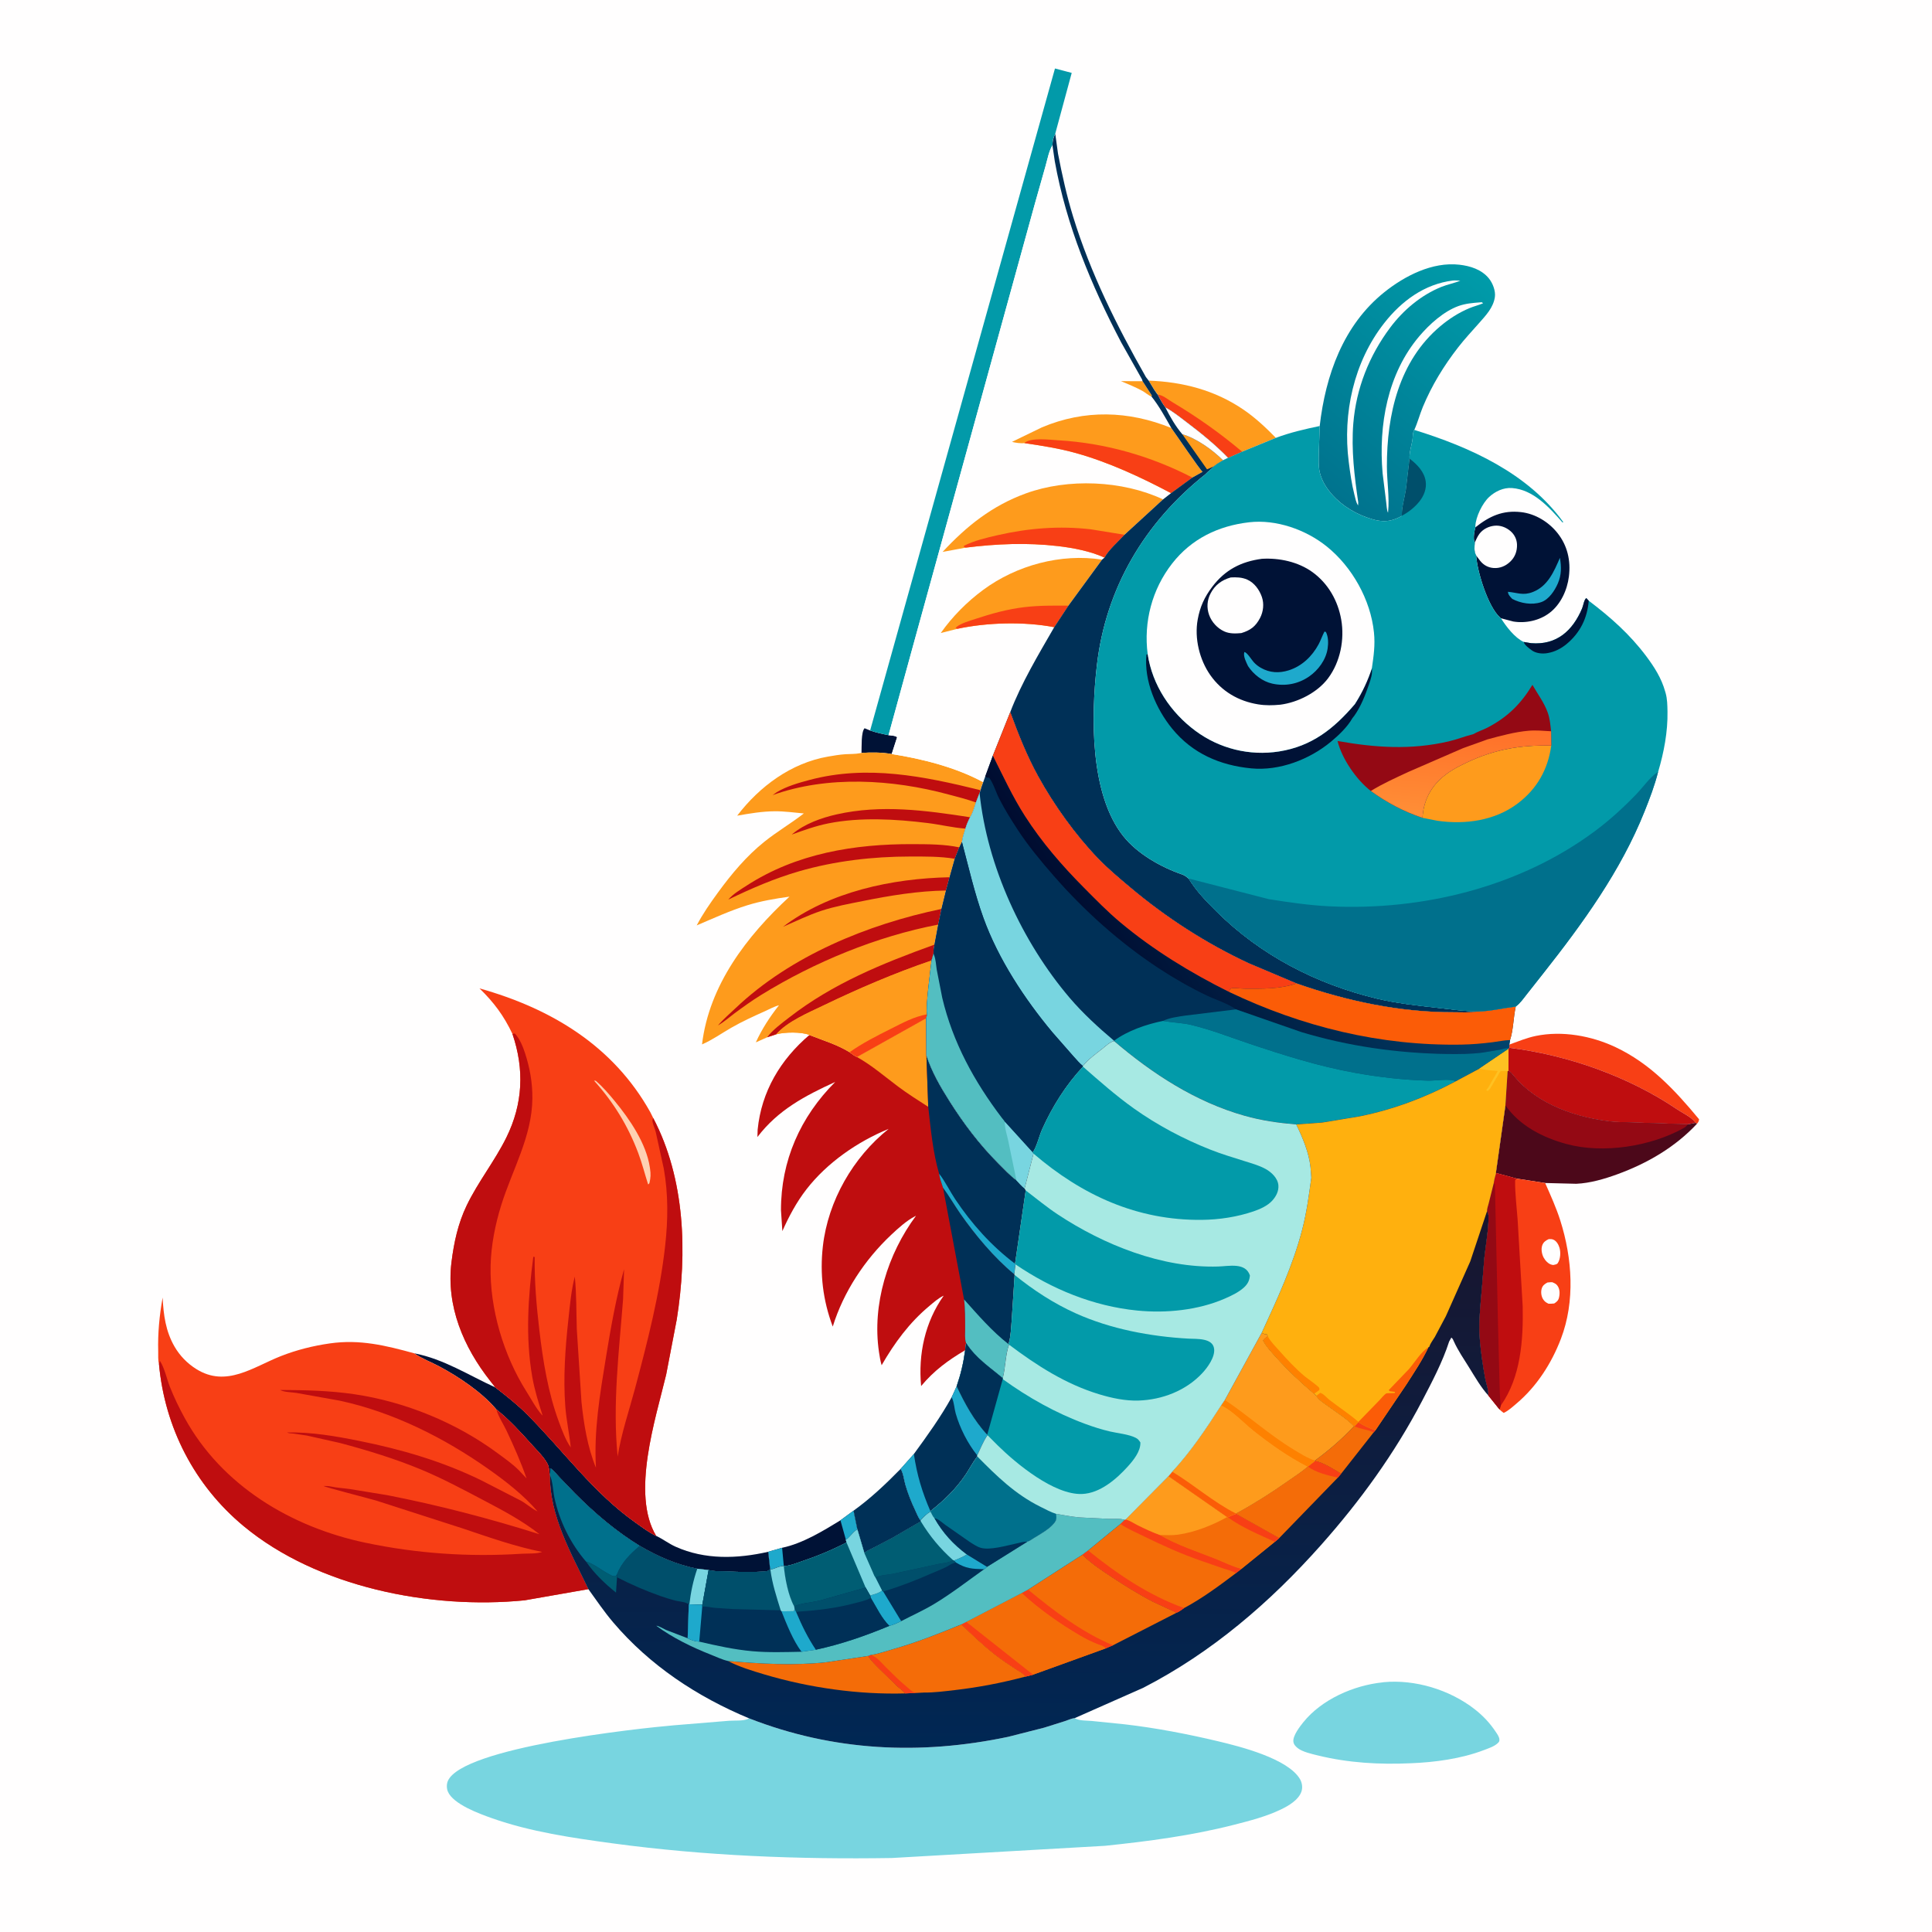 <svg version="1.1" xmlns="http://www.w3.org/2000/svg" style="display: block;" viewBox="0 0 2048 2048" width="1024" height="1024">
<defs>
	<linearGradient id="Gradient1" gradientUnits="userSpaceOnUse" x1="1402.17" y1="514.745" x2="1580.79" y2="299.112">
		<stop class="stop0" offset="0" stop-opacity="1" stop-color="rgb(0,115,142)"/>
		<stop class="stop1" offset="1" stop-opacity="1" stop-color="rgb(0,155,169)"/>
	</linearGradient>
	<linearGradient id="Gradient2" gradientUnits="userSpaceOnUse" x1="1189.59" y1="1046.11" x2="1447.65" y2="877.24">
		<stop class="stop0" offset="0" stop-opacity="1" stop-color="rgb(0,12,48)"/>
		<stop class="stop1" offset="1" stop-opacity="1" stop-color="rgb(2,67,108)"/>
	</linearGradient>
	<linearGradient id="Gradient3" gradientUnits="userSpaceOnUse" x1="1553.32" y1="768.696" x2="1544.88" y2="866.612">
		<stop class="stop0" offset="0" stop-opacity="1" stop-color="rgb(255,112,41)"/>
		<stop class="stop1" offset="1" stop-opacity="1" stop-color="rgb(255,142,54)"/>
	</linearGradient>
	<linearGradient id="Gradient4" gradientUnits="userSpaceOnUse" x1="1080.79" y1="1283.34" x2="1078.89" y2="1852.48">
		<stop class="stop0" offset="0" stop-opacity="1" stop-color="rgb(25,21,46)"/>
		<stop class="stop1" offset="1" stop-opacity="1" stop-color="rgb(0,39,84)"/>
	</linearGradient>
</defs>
<path transform="translate(0,0)" fill="rgb(255,254,254)" d="M -0 -0 L 2048 0 L 2048 2048 L -0 2048 L -0 -0 z"/>
<path transform="translate(0,0)" fill="rgb(0,18,54)" d="M 913.233 798.101 C 913.474 792.12 912.671 775.894 916.5 771.966 L 922.375 774.348 C 928.648 776.574 935.365 778.033 941.898 779.304 C 944.36 779.668 949.473 779.756 950.965 781.556 L 945.235 799.311 C 935.195 797.433 923.431 797.408 913.233 798.101 z"/>
<path transform="translate(0,0)" fill="rgb(0,18,54)" d="M 890.91 1611.59 L 904.785 1601.38 L 908.856 1621.31 C 903.733 1623.89 900.892 1630.09 896.664 1632.19 L 897.334 1635.11 C 881.745 1643.27 865.28 1649.96 848.596 1655.56 C 842.767 1657.51 837.116 1659.9 830.881 1660.13 C 825.113 1660.14 821.81 1663.13 816.642 1663.83 L 816.359 1663.27 L 814.317 1644.97 L 829.069 1640.7 C 850.508 1636.28 872.423 1622.94 890.91 1611.59 z"/>
<path transform="translate(0,0)" fill="rgb(30,169,204)" d="M 814.317 1644.97 L 829.069 1640.7 L 830.881 1660.13 C 825.113 1660.14 821.81 1663.13 816.642 1663.83 L 816.359 1663.27 L 814.317 1644.97 z"/>
<path transform="translate(0,0)" fill="rgb(30,169,204)" d="M 890.91 1611.59 L 904.785 1601.38 L 908.856 1621.31 C 903.733 1623.89 900.892 1630.09 896.664 1632.19 L 890.91 1611.59 z"/>
<path transform="translate(0,0)" fill="rgb(0,48,87)" d="M 954.76 1557.03 C 957.75 1562.18 958.127 1568.19 959.754 1573.85 C 962.488 1583.35 966.209 1592.57 970.44 1601.49 C 971.957 1604.69 973.509 1608.97 975.816 1611.58 L 976.158 1612.83 L 945 1630.87 L 923.5 1642 C 921.406 1643.14 917.763 1644.65 916.237 1646.31 L 908.856 1621.31 L 904.785 1601.38 C 923.059 1588.25 939.023 1573.04 954.76 1557.03 z"/>
<path transform="translate(0,0)" fill="rgb(248,63,21)" d="M 1599.95 1107.28 C 1609.09 1104 1618.49 1100.1 1628 1098.14 C 1655.91 1092.38 1686.93 1097.96 1712.45 1109.99 C 1749.35 1127.39 1775.63 1155.77 1801.11 1186.5 C 1800.74 1188.72 1800.34 1189.59 1798.84 1191.26 L 1797.4 1190.28 L 1796.44 1188.97 C 1792.66 1184.08 1783.1 1179.53 1777.69 1175.87 C 1725.85 1140.83 1661.85 1118.45 1599.94 1110.67 L 1599.95 1107.28 z"/>
<path transform="translate(0,0)" fill="rgb(254,155,28)" d="M 1217.64 403.478 C 1253.82 404.808 1287.82 413.545 1318.16 434.249 C 1330.86 442.912 1341.77 453.233 1352.49 464.147 L 1316.72 478.809 L 1301.8 485.395 C 1288.69 471.789 1273.41 459.347 1258.34 447.965 C 1250.94 442.373 1243.54 436.303 1235.34 431.931 C 1232.06 427.566 1229.64 423.106 1227.16 418.265 C 1226.88 418.213 1223.88 413.68 1223.43 413.048 L 1217.64 403.478 z"/>
<path transform="translate(0,0)" fill="rgb(248,63,21)" d="M 1227.16 418.265 C 1232.43 418.651 1238.31 423.642 1242.89 426.377 C 1269.48 442.267 1292.98 458.882 1316.72 478.809 L 1301.8 485.395 C 1288.69 471.789 1273.41 459.347 1258.34 447.965 C 1250.94 442.373 1243.54 436.303 1235.34 431.931 C 1232.06 427.566 1229.64 423.106 1227.16 418.265 z"/>
<path transform="translate(0,0)" fill="rgb(0,48,87)" d="M 1008.82 1481.09 L 1014.11 1469.46 C 1023.23 1488.7 1032.09 1504.98 1046.49 1520.92 L 1046.83 1521.36 C 1042.34 1527.85 1039.36 1535.65 1035.92 1542.76 L 1036 1543.9 L 1034.87 1545.41 C 1030.62 1551.22 1027.29 1557.79 1023.22 1563.76 C 1012.99 1578.74 1000.48 1590.75 986.276 1601.91 L 986.535 1602.51 C 982.228 1604.55 979.128 1608.24 975.816 1611.58 C 973.509 1608.97 971.957 1604.69 970.44 1601.49 C 966.209 1592.57 962.488 1583.35 959.754 1573.85 C 958.127 1568.19 957.75 1562.18 954.76 1557.03 L 968.736 1541.32 C 983.243 1521.43 996.789 1502.67 1008.82 1481.09 z"/>
<path transform="translate(0,0)" fill="rgb(30,169,204)" d="M 954.76 1557.03 L 968.736 1541.32 C 972.003 1563.45 977.395 1581.42 986.276 1601.91 L 986.535 1602.51 C 982.228 1604.55 979.128 1608.24 975.816 1611.58 C 973.509 1608.97 971.957 1604.69 970.44 1601.49 C 966.209 1592.57 962.488 1583.35 959.754 1573.85 C 958.127 1568.19 957.75 1562.18 954.76 1557.03 z"/>
<path transform="translate(0,0)" fill="rgb(30,169,204)" d="M 1008.82 1481.09 L 1014.11 1469.46 C 1023.23 1488.7 1032.09 1504.98 1046.49 1520.92 L 1046.83 1521.36 C 1042.34 1527.85 1039.36 1535.65 1035.92 1542.76 C 1025.84 1530.23 1017.47 1513.79 1013.08 1498.29 C 1011.64 1493.21 1011.47 1487.36 1009.45 1482.54 L 1008.82 1481.09 z"/>
<path transform="translate(0,0)" fill="rgb(0,18,54)" d="M 439.069 1434.55 C 470.628 1440.69 496.42 1457.64 525.062 1470.71 C 536.793 1479.76 548.379 1488.86 558.856 1499.37 C 597.494 1538.13 629.102 1582.68 674.5 1614.59 C 681.052 1619.19 688.31 1624.73 695.579 1628.11 L 696.693 1628.62 C 703.364 1631.94 709.237 1636.46 716.129 1639.56 C 747.27 1653.58 781.587 1652.4 814.317 1644.97 L 816.359 1663.27 C 813.853 1666.03 812.154 1665.82 808.5 1666.02 C 796.152 1666.69 783.699 1666.33 771.35 1665.91 C 764.971 1665.7 757.283 1665.97 751.149 1664.32 L 739.14 1662.95 C 717.065 1658.57 697.501 1649.97 678.144 1638.69 C 652.849 1623.16 630.407 1604.05 609.5 1583.04 L 593.387 1566.29 C 590.253 1562.94 587.214 1558.99 583.439 1556.4 L 583.02 1563.93 C 582.576 1563.07 582.737 1563.54 582.58 1562.31 C 582.139 1558.87 582.002 1554.94 580.384 1551.82 C 576.746 1544.79 569.756 1538.03 564.433 1532.13 C 552.435 1518.82 540.272 1505.27 526.212 1494.1 C 510.799 1475.86 486.696 1459.69 465.757 1448.5 C 457.027 1443.83 447.155 1440.2 439.069 1434.55 z"/>
<path transform="translate(0,0)" fill="rgb(191,13,15)" d="M 1599.94 1110.67 C 1661.85 1118.45 1725.85 1140.83 1777.69 1175.87 C 1783.1 1179.53 1792.66 1184.08 1796.44 1188.97 L 1797.4 1190.28 L 1789.41 1191.8 L 1711.02 1189.26 C 1672.42 1185.5 1629.62 1171.37 1604.37 1140.15 C 1603.1 1138.58 1601.99 1137.22 1600.36 1135.99 L 1598.95 1134.95 L 1599.1 1111.92 L 1599.17 1111.12 L 1599.94 1110.67 z"/>
<path transform="translate(0,0)" fill="rgb(0,18,54)" d="M 1564.01 558.957 C 1578.9 547.168 1592.91 540.657 1612.39 542.873 C 1627.47 544.587 1641.58 553.25 1650.96 565 C 1661.59 578.315 1665.2 594.338 1663.11 611.075 C 1661.3 625.637 1654.37 640.773 1642.5 649.758 C 1631.81 657.853 1617.29 661 1604.1 658.82 L 1591.08 655.384 L 1589.97 654.436 C 1577.35 643.086 1565.78 605.67 1564.82 588.921 C 1562.33 584.341 1562.98 579.95 1563.35 574.982 L 1562.93 574.22 C 1561.5 570.535 1562.9 562.66 1564.01 558.957 z"/>
<path transform="translate(0,0)" fill="rgb(30,169,204)" d="M 1653.59 591.305 C 1655.19 601.009 1655.34 609.361 1651.35 618.53 C 1648.07 626.091 1641.84 635.595 1633.6 638.339 C 1623.79 641.603 1611.92 639.56 1603.06 634.858 C 1601.02 632.795 1598.5 630.255 1598.5 627.32 C 1608.67 628.27 1614.49 631.59 1624.85 627.556 C 1640.82 621.339 1647.28 605.802 1653.59 591.305 z"/>
<path transform="translate(0,0)" fill="rgb(255,254,254)" d="M 1563.35 574.982 C 1564.8 571.897 1566.24 568.52 1568.31 565.801 C 1572.08 560.865 1577.99 557.96 1584.09 557.298 C 1590.38 556.613 1596.61 558.982 1601.33 563.115 C 1605.47 566.746 1607.92 571.791 1608.09 577.323 C 1608.29 584.248 1606.01 590.499 1600.97 595.331 C 1596.1 599.99 1590.07 602.603 1583.28 602.105 C 1577.53 601.683 1572.74 599.079 1569.15 594.624 L 1564.82 588.921 C 1562.33 584.341 1562.98 579.95 1563.35 574.982 z"/>
<path transform="translate(0,0)" fill="rgb(76,8,26)" d="M 1598.95 1134.95 L 1600.36 1135.99 C 1601.99 1137.22 1603.1 1138.58 1604.37 1140.15 C 1629.62 1171.37 1672.42 1185.5 1711.02 1189.26 L 1789.41 1191.8 L 1797.4 1190.28 L 1798.84 1191.26 C 1775.73 1216.04 1746.35 1233.09 1714.75 1244.66 C 1701.05 1249.67 1685.57 1254.24 1670.91 1254.86 L 1637.94 1254.03 L 1607.73 1249.36 L 1585.89 1243.49 L 1585.77 1242.84 L 1595.82 1171.74 L 1598.16 1135.46 L 1598.95 1134.95 z"/>
<path transform="translate(0,0)" fill="rgb(148,9,20)" d="M 1598.95 1134.95 L 1600.36 1135.99 C 1601.99 1137.22 1603.1 1138.58 1604.37 1140.15 C 1629.62 1171.37 1672.42 1185.5 1711.02 1189.26 L 1789.41 1191.8 C 1788.03 1193.15 1786.71 1194.72 1785 1195.67 C 1749.88 1215.37 1699.19 1223.3 1660.21 1212.61 C 1635.21 1205.75 1611.04 1193.45 1595.82 1171.74 L 1598.16 1135.46 L 1598.95 1134.95 z"/>
<path transform="translate(0,0)" fill="rgb(2,154,169)" d="M 922.375 774.348 L 1118.32 72.597 L 1136.06 77.273 L 1118.87 140.73 L 1118.65 141.984 C 1116.5 146.175 1115.82 149.337 1115.64 154.008 C 1111.79 160.376 1110.43 168.641 1108.37 175.806 L 1097 216 L 1052.63 377.003 L 968.396 682.684 L 941.898 779.304 C 935.365 778.033 928.648 776.574 922.375 774.348 z"/>
<path transform="translate(0,0)" fill="rgb(120,213,224)" d="M 1465.54 1783.39 L 1466.63 1783.2 C 1500.08 1780.03 1536.64 1791.19 1563.1 1811.75 C 1571.78 1818.49 1579.19 1826.3 1585.29 1835.45 C 1586.92 1837.89 1589.26 1840.95 1589.43 1843.93 C 1589.55 1845.98 1589.02 1846.56 1587.5 1847.99 C 1583.91 1851.35 1577.61 1853.4 1573.01 1855.16 C 1549.12 1864.32 1520.95 1868.14 1495.52 1869.11 C 1462.31 1870.65 1429.22 1868.77 1396.87 1860.82 C 1390.74 1859.31 1380.46 1857.05 1375.5 1852.97 C 1373.15 1851.04 1371.33 1849.11 1371.02 1846.05 C 1370.4 1839.93 1377.78 1830.35 1381.58 1825.63 C 1401.17 1801.32 1435.07 1786.54 1465.54 1783.39 z"/>
<path transform="translate(0,0)" fill="rgb(248,63,21)" d="M 1585.89 1243.49 L 1607.73 1249.36 L 1637.94 1254.03 C 1643.68 1267.05 1649.68 1280.26 1653.99 1293.83 C 1666.67 1333.79 1669.87 1379.44 1654.61 1419.25 C 1644.61 1445.35 1628.95 1469.73 1607.55 1487.81 C 1603.35 1491.35 1599 1495.41 1594 1497.75 C 1592.43 1496.6 1590.99 1495.51 1589.62 1494.12 L 1577.66 1479.22 C 1578.25 1473.85 1575.11 1465.54 1574.15 1460 C 1571.83 1446.77 1569.72 1433.2 1568.71 1419.81 C 1567.34 1401.86 1569.24 1384.34 1570.8 1366.48 L 1573.45 1333.75 C 1574.79 1321.3 1577.04 1308.95 1577.7 1296.42 C 1577.95 1291.63 1578.66 1288.14 1576.34 1283.82 C 1576.14 1281.57 1577.46 1278.17 1577.99 1275.94 L 1583.39 1254.36 C 1583.85 1250.62 1584.87 1247.11 1585.89 1243.49 z"/>
<path transform="translate(0,0)" fill="rgb(255,254,254)" d="M 1640.36 1359.5 C 1642.01 1359.19 1643.81 1359.26 1645.5 1359.19 C 1647.35 1359.99 1649.32 1360.8 1650.61 1362.42 C 1653.55 1366.11 1653.64 1371.06 1652.61 1375.5 C 1651.89 1378.61 1650.09 1380.14 1647.5 1381.75 C 1645.53 1382.05 1643.49 1381.96 1641.5 1381.99 C 1638.84 1380.72 1637.24 1379.66 1635.66 1377.1 C 1633.74 1373.99 1633.23 1369.5 1634.26 1366 C 1635.24 1362.65 1637.44 1361.07 1640.36 1359.5 z"/>
<path transform="translate(0,0)" fill="rgb(255,254,254)" d="M 1641.73 1313.5 C 1643.34 1313.36 1644.96 1313.43 1646.5 1314.03 C 1649.89 1315.34 1652.1 1319.3 1653.1 1322.61 C 1654.57 1327.44 1654.17 1334.63 1651.33 1338.91 C 1650.28 1340.48 1648.24 1340.52 1646.5 1340.97 L 1644.79 1340.64 C 1641.27 1339.79 1638.03 1336.23 1636.36 1333.14 C 1634.4 1329.51 1633.42 1324.16 1634.82 1320.19 C 1636.07 1316.63 1638.47 1315.04 1641.73 1313.5 z"/>
<path transform="translate(0,0)" fill="rgb(191,13,15)" d="M 1585.89 1243.49 L 1607.73 1249.36 C 1606.25 1250.82 1606.08 1250.4 1606.07 1252.63 C 1606.04 1266.11 1607.78 1279.7 1608.76 1293.14 L 1614.12 1384.89 C 1614.8 1420.4 1612.21 1459.79 1590.96 1489.83 L 1589.62 1494.12 L 1577.66 1479.22 C 1578.25 1473.85 1575.11 1465.54 1574.15 1460 C 1571.83 1446.77 1569.72 1433.2 1568.71 1419.81 C 1567.34 1401.86 1569.24 1384.34 1570.8 1366.48 L 1573.45 1333.75 C 1574.79 1321.3 1577.04 1308.95 1577.7 1296.42 C 1577.95 1291.63 1578.66 1288.14 1576.34 1283.82 C 1576.14 1281.57 1577.46 1278.17 1577.99 1275.94 L 1583.39 1254.36 C 1583.85 1250.62 1584.87 1247.11 1585.89 1243.49 z"/>
<path transform="translate(0,0)" fill="rgb(148,9,20)" d="M 1583.39 1254.36 L 1584.66 1255 L 1587.97 1405.14 L 1589.51 1464.51 C 1589.94 1472.83 1589.71 1481.64 1590.96 1489.83 L 1589.62 1494.12 L 1577.66 1479.22 C 1578.25 1473.85 1575.11 1465.54 1574.15 1460 C 1571.83 1446.77 1569.72 1433.2 1568.71 1419.81 C 1567.34 1401.86 1569.24 1384.34 1570.8 1366.48 L 1573.45 1333.75 C 1574.79 1321.3 1577.04 1308.95 1577.7 1296.42 C 1577.95 1291.63 1578.66 1288.14 1576.34 1283.82 C 1576.14 1281.57 1577.46 1278.17 1577.99 1275.94 L 1583.39 1254.36 z"/>
<path transform="translate(0,0)" fill="url(#Gradient1)" d="M 1398.94 451.595 C 1405.12 397.979 1423.84 344.648 1467.44 309.749 C 1489.07 292.434 1518.38 277.359 1546.94 280.598 C 1558.57 281.917 1570.55 285.662 1578.27 295.114 C 1582.35 300.106 1585.57 308.42 1584.63 314.886 C 1583.01 326.028 1575.22 334.158 1568.08 342.263 C 1560.6 350.748 1552.8 359.063 1545.85 367.994 C 1530.55 387.656 1517.9 408.269 1508.31 431.266 C 1504.99 439.241 1502.78 447.942 1499.21 455.718 C 1497.44 458.823 1497.79 461.832 1497.37 465.258 C 1496.56 471.886 1493.68 479.549 1494.2 486.161 L 1490.38 518.748 C 1489.09 527.458 1485.74 538.125 1486.05 546.779 L 1486 546.956 C 1482.98 548.55 1480.06 549.938 1476.78 550.921 L 1475.5 551.29 C 1469.34 553.124 1461.84 552.433 1455.74 550.684 L 1454 550.162 C 1438.45 545.61 1423.19 536.695 1412.33 524.521 C 1406.22 517.676 1401.44 510.208 1399.14 501.236 C 1397.51 494.874 1397.86 487.798 1397.94 481.275 L 1398.94 451.595 z"/>
<path transform="translate(0,0)" fill="rgb(255,254,254)" d="M 1569.09 320.5 C 1571.42 320.44 1570.42 320.069 1572.12 321.5 C 1567.42 323.526 1562.45 324.659 1557.74 326.631 C 1546.4 331.376 1536.13 337.933 1526.75 345.838 C 1482.92 382.745 1470.06 439.581 1470.17 494.385 C 1470.2 510.158 1473 526.918 1471.46 542.536 L 1471.35 543.5 C 1469.89 540.441 1470.03 536.44 1469.5 533.052 L 1465.62 501.638 C 1461.17 450.67 1470.75 396.067 1504.72 356.169 C 1515.31 343.729 1530.31 330.148 1545.96 324.437 C 1553.35 321.742 1561.31 321.09 1569.09 320.5 z"/>
<path transform="translate(0,0)" fill="rgb(255,254,254)" d="M 1540.08 297.366 C 1542.67 297.134 1545.35 297.4 1547.96 297.5 C 1541.52 300.243 1534.53 301.452 1528.01 304.084 C 1506.37 312.819 1487.5 328.75 1473.61 347.321 C 1451.32 377.129 1437.54 411.876 1434.55 449.059 C 1432.31 476.948 1435.76 504.954 1439.79 532.5 L 1439.64 535.821 C 1437.4 532.538 1436.7 528.178 1435.72 524.346 C 1432.81 513.027 1431.23 501.3 1429.74 489.724 C 1423.09 438.322 1435.04 383.738 1467.22 342.627 C 1485.64 319.094 1509.92 301.147 1540.08 297.366 z"/>
<path transform="translate(0,0)" fill="rgb(191,13,15)" d="M 981.857 1079.32 L 982.038 1118.8 C 987.782 1136.41 996.662 1151.7 1006.53 1167.3 C 1021.48 1190.95 1038.32 1213.28 1058.12 1233.1 C 1064.12 1239.11 1070.6 1246.13 1077.44 1251.13 C 1080.25 1254.09 1082.97 1257.28 1086.14 1259.84 L 1087.3 1261.89 L 1075.98 1339.62 L 1076.51 1340.32 L 1075.21 1350.81 L 1075.56 1351.53 L 1072.4 1400.01 C 1071.72 1407.97 1071.52 1416.49 1069.25 1424.15 L 1069.1 1424.86 L 1069.61 1425.37 C 1065.7 1436.63 1065.97 1449.35 1062.98 1460.97 C 1048.71 1448.93 1034.48 1439.81 1024.07 1423.69 L 1023.11 1431.3 C 1004.96 1441.97 989.997 1452.99 976.434 1469.27 C 973.243 1435.45 980.523 1401.46 1000.37 1373.45 C 994.835 1375.96 989.787 1380.52 985.14 1384.4 C 963.965 1402.06 948.287 1423.43 934.559 1447.2 C 933.211 1442.63 932.449 1437.87 931.752 1433.16 C 924.291 1382.77 940.945 1329.32 970.975 1288.8 L 970.073 1289.22 C 960.95 1293.97 952.103 1302 944.657 1309.01 C 916.635 1335.4 894.175 1369.4 882.751 1406.22 C 872.343 1378.52 868.946 1350.36 872.278 1321.06 C 877.751 1272.94 904.363 1226.7 941.996 1196.68 C 909.069 1210.16 876.912 1232.39 854.951 1260.63 C 844.41 1274.19 836.295 1289.39 829.341 1305.03 L 827.864 1282.97 C 827.756 1230.33 848.388 1183.96 885.357 1146.92 C 853.439 1161.52 824.697 1176.6 802.896 1205.3 L 803.132 1197.5 C 807.134 1156.98 827.358 1123.21 857.995 1097.1 C 872.289 1102.78 887.482 1107.22 900.642 1115.37 C 903.145 1117.2 905.57 1119.12 908.369 1120.47 L 981.857 1079.32 z"/>
<path transform="translate(0,0)" fill="rgb(254,155,28)" d="M 981.857 1079.32 L 982.038 1118.8 L 983.969 1173.3 C 973.179 1166.34 962.267 1159.48 951.983 1151.78 C 937.688 1141.08 924.025 1129.17 908.369 1120.47 L 981.857 1079.32 z"/>
<path transform="translate(0,0)" fill="rgb(0,48,87)" d="M 999.633 1258.98 C 1006.28 1267.86 1011.69 1277.49 1018.03 1286.58 C 1033.86 1309.24 1053.82 1333.17 1075.21 1350.81 L 1075.56 1351.53 L 1072.4 1400.01 C 1071.72 1407.97 1071.52 1416.49 1069.25 1424.15 L 1069.1 1424.86 L 1069.61 1425.37 C 1065.7 1436.63 1065.97 1449.35 1062.98 1460.97 C 1048.71 1448.93 1034.48 1439.81 1024.07 1423.69 C 1022.48 1419.04 1023.16 1413.27 1023.12 1408.35 C 1023.06 1397.99 1023.25 1387.69 1021.93 1377.4 L 999.633 1258.98 z"/>
<path transform="translate(0,0)" fill="rgb(83,190,193)" d="M 1021.93 1377.4 C 1036.7 1393.95 1051.53 1411.18 1069.1 1424.86 L 1069.61 1425.37 C 1065.7 1436.63 1065.97 1449.35 1062.98 1460.97 C 1048.71 1448.93 1034.48 1439.81 1024.07 1423.69 C 1022.48 1419.04 1023.16 1413.27 1023.12 1408.35 C 1023.06 1397.99 1023.25 1387.69 1021.93 1377.4 z"/>
<path transform="translate(0,0)" fill="rgb(0,48,87)" d="M 982.038 1118.8 C 987.782 1136.41 996.662 1151.7 1006.53 1167.3 C 1021.48 1190.95 1038.32 1213.28 1058.12 1233.1 C 1064.12 1239.11 1070.6 1246.13 1077.44 1251.13 C 1080.25 1254.09 1082.97 1257.28 1086.14 1259.84 L 1087.3 1261.89 L 1075.98 1339.62 L 1076.51 1340.32 L 1075.21 1350.81 C 1053.82 1333.17 1033.86 1309.24 1018.03 1286.58 C 1011.69 1277.49 1006.28 1267.86 999.633 1258.98 C 997.942 1254.05 996.34 1249.31 995.485 1244.14 C 988.874 1221.51 986.632 1196.68 983.969 1173.3 L 982.038 1118.8 z"/>
<path transform="translate(0,0)" fill="rgb(30,169,204)" d="M 995.485 1244.14 L 996.035 1244.84 C 1002.24 1252.94 1006.83 1262.68 1012.57 1271.24 C 1030.19 1297.53 1050.7 1320.47 1075.98 1339.62 L 1076.51 1340.32 L 1075.21 1350.81 C 1053.82 1333.17 1033.86 1309.24 1018.03 1286.58 C 1011.69 1277.49 1006.28 1267.86 999.633 1258.98 C 997.942 1254.05 996.34 1249.31 995.485 1244.14 z"/>
<path transform="translate(0,0)" fill="rgb(254,155,28)" d="M 913.233 798.101 C 923.431 797.408 935.195 797.433 945.235 799.311 C 977.296 804.279 1013.59 813.48 1042.24 829.131 C 1041.28 831.899 1040.06 834.788 1039.42 837.635 L 1038.39 840.646 L 1034.51 850.651 C 1032.85 855.807 1031.24 861.745 1028.31 866.313 C 1026.32 870.301 1024.62 874.061 1023.42 878.356 C 1022.08 882.909 1020.16 887.814 1019.69 892.531 L 1016.92 898.253 L 1012.1 910.337 L 1006.62 929.904 L 1002.81 943.991 L 998.025 963.505 L 994.562 980.101 L 990.584 1001.35 C 990.115 1004.52 989.366 1007.86 989.543 1011.06 L 987.472 1018.19 C 986.431 1027.32 980.7 1070.23 982.814 1075.2 L 981.857 1079.32 L 908.369 1120.47 C 905.57 1119.12 903.145 1117.2 900.642 1115.37 C 887.482 1107.22 872.289 1102.78 857.995 1097.1 C 849.61 1093.64 831.374 1093.98 822.753 1096.45 L 813.178 1099.61 L 801.217 1104.94 C 807.706 1090.7 816.04 1077.92 825.735 1065.65 C 820.748 1066.84 815.348 1069.93 810.612 1072.04 C 798.434 1077.47 786.517 1082.92 774.949 1089.58 C 764.802 1095.43 754.936 1102.48 744.181 1107.11 C 751.618 1044.34 791.715 992.184 836.874 950.489 C 822.002 952.53 806.792 955.091 792.43 959.537 C 774.003 965.241 756.277 973.419 738.54 980.96 C 744.914 968.73 753.039 957.13 761.148 946 C 775.432 926.396 791.453 907.272 810.493 892.083 C 823.828 881.444 838.593 872.777 852.116 862.284 C 841.845 861.366 831.828 859.934 821.473 859.982 C 808.124 860.043 794.542 862.316 781.437 864.657 C 805.221 833.527 838.67 808.851 877.671 802.026 C 883.751 800.962 889.957 799.913 896.122 799.5 C 901.166 799.162 906.504 799.429 911.466 798.465 L 913.233 798.101 z"/>
<path transform="translate(0,0)" fill="rgb(191,13,15)" d="M 1023.42 878.356 C 1010.05 877.42 996.743 874.097 983.438 872.46 C 949.303 868.259 912.075 866.051 878.125 872.817 C 864.864 875.46 852.135 880.04 839.445 884.616 L 839.846 884.164 C 853.008 873.285 870.498 866.972 886.935 863.269 C 934.059 852.651 981.27 859.023 1028.31 866.313 C 1026.32 870.301 1024.62 874.061 1023.42 878.356 z"/>
<path transform="translate(0,0)" fill="rgb(191,13,15)" d="M 1002.81 943.991 C 973.349 944.407 943.649 949.295 914.84 955.092 C 899.98 958.082 885.114 960.73 870.678 965.488 C 856.695 970.097 843.51 976.64 830.014 982.443 C 879.342 945.049 945.751 931.226 1006.62 929.904 L 1002.81 943.991 z"/>
<path transform="translate(0,0)" fill="rgb(191,13,15)" d="M 1034.51 850.651 C 1025.08 847.183 1014.96 844.746 1005.26 842.125 C 946.058 826.117 877.412 821.847 818.995 842.846 L 823.5 839.7 C 833.808 833.517 846.439 829.888 858 826.809 C 919.342 810.471 979.292 822.835 1039.42 837.635 L 1038.39 840.646 L 1034.51 850.651 z"/>
<path transform="translate(0,0)" fill="rgb(191,13,15)" d="M 813.178 1099.61 C 818.779 1091.9 829.092 1084.37 836.61 1078.52 C 882.942 1042.49 935.841 1021.07 990.584 1001.35 C 990.115 1004.52 989.366 1007.86 989.543 1011.06 L 987.472 1018.19 C 948.681 1031.35 909.895 1048 873.025 1065.77 C 856.777 1073.6 834.788 1082.72 822.753 1096.45 L 813.178 1099.61 z"/>
<path transform="translate(0,0)" fill="rgb(191,13,15)" d="M 1012.1 910.337 C 996.625 907.745 980.503 907.938 964.843 907.946 C 925.36 907.966 885.15 912.603 847.156 923.573 C 821.113 931.093 796.395 941.825 772.049 953.581 C 776.935 947.722 785.152 942.874 791.519 938.752 C 844.226 904.629 905.948 894.546 967.765 894.824 C 983.756 894.896 1001.3 894.88 1016.92 898.253 L 1012.1 910.337 z"/>
<path transform="translate(0,0)" fill="rgb(191,13,15)" d="M 994.562 980.101 C 929.266 992.603 863.397 1019.8 806.887 1054.64 C 797.097 1060.67 787.556 1067.53 778.332 1074.39 C 772.519 1078.72 767.344 1083.4 761.046 1087.07 C 766.523 1080.54 773.428 1074.69 779.614 1068.81 C 838.134 1013.15 919.864 979.787 998.025 963.505 L 994.562 980.101 z"/>
<path transform="translate(0,0)" fill="rgb(254,155,28)" d="M 987.472 1018.19 C 986.431 1027.32 980.7 1070.23 982.814 1075.2 L 981.857 1079.32 L 908.369 1120.47 C 905.57 1119.12 903.145 1117.2 900.642 1115.37 C 887.482 1107.22 872.289 1102.78 857.995 1097.1 C 849.61 1093.64 831.374 1093.98 822.753 1096.45 C 834.788 1082.72 856.777 1073.6 873.025 1065.77 C 909.895 1048 948.681 1031.35 987.472 1018.19 z"/>
<path transform="translate(0,0)" fill="rgb(248,63,21)" d="M 900.642 1115.37 C 913.948 1105.83 929.856 1097.84 944.49 1090.5 C 956.934 1084.26 968.952 1077.64 982.814 1075.2 L 981.857 1079.32 L 908.369 1120.47 C 905.57 1119.12 903.145 1117.2 900.642 1115.37 z"/>
<path transform="translate(0,0)" fill="rgb(248,63,21)" d="M 168.516 1445.78 C 167.376 1441.95 167.816 1436.64 167.707 1432.61 C 167.181 1413.2 168.976 1394.59 172.399 1375.49 C 173.332 1393.93 175.583 1411.19 185.035 1427.5 C 190.643 1437.17 198.553 1445.28 208.022 1451.22 C 239.88 1471.22 268.388 1449.07 297.812 1437.5 C 314.472 1430.95 332.059 1426.56 349.77 1424.05 C 381.513 1419.55 408.741 1426.24 439.069 1434.55 C 447.155 1440.2 457.027 1443.83 465.757 1448.5 C 486.696 1459.69 510.799 1475.86 526.212 1494.1 C 540.272 1505.27 552.435 1518.82 564.433 1532.13 C 569.756 1538.03 576.746 1544.79 580.384 1551.82 C 582.002 1554.94 582.139 1558.87 582.58 1562.31 C 582.737 1563.54 582.576 1563.07 583.02 1563.93 C 582.32 1606.49 605.779 1647.44 623.705 1684.56 L 556.044 1696.42 C 456.46 1706.24 336.567 1682.69 258.267 1617.73 C 206.21 1574.55 174.584 1513.19 168.516 1445.78 z"/>
<path transform="translate(0,0)" fill="rgb(191,13,15)" d="M 168.516 1445.78 L 169.5 1442.52 C 174.458 1450.12 176.72 1461.55 180.124 1470.19 C 184.535 1481.38 189.978 1492.55 195.762 1503.1 C 235.083 1574.8 308.576 1618.73 387.154 1635.32 C 441.801 1646.85 497.289 1650.63 553.012 1647.04 C 559.058 1646.65 569.462 1647.27 574.682 1645.08 C 546.472 1639.6 517.684 1629.33 490.429 1620.19 L 399.046 1590.75 C 392.429 1588.75 344.171 1576.38 343.019 1575.23 C 345.794 1575.14 348.117 1575.19 350.855 1575.78 C 357.435 1577.2 364.431 1577.55 371.119 1578.5 L 410.933 1585.01 C 465.246 1595.65 519.148 1609.72 571.897 1626.37 C 553.975 1612.16 532.962 1601.03 512.744 1590.4 C 491.072 1579 469.146 1567.24 446.52 1557.83 C 418.718 1546.27 389.778 1537.47 360.715 1529.7 L 325.373 1521.76 L 311.187 1519.65 C 309.222 1519.42 306.003 1519.5 304.389 1518.48 C 329.93 1517.9 355.74 1522.38 380.696 1527.39 C 425.492 1536.39 468.797 1548.99 510 1569.13 L 552.5 1590.94 C 558.379 1594.29 563.873 1599.37 569.857 1602.17 C 555.31 1585.11 536.148 1570.2 517.867 1557.31 C 470.697 1524.06 416.526 1496.84 359.823 1484.71 L 314.271 1476.57 C 309.778 1475.83 300.535 1475.75 297 1473.43 C 323.472 1473.53 349.794 1474.09 376.024 1478 C 429.78 1486.02 483.634 1508.06 527.291 1540.31 C 534.974 1545.99 543.027 1551.59 549.832 1558.34 L 558.167 1567.18 C 552.144 1549.81 544.747 1533.09 536.902 1516.47 C 533.538 1509.35 528.24 1501.61 526.212 1494.1 C 540.272 1505.27 552.435 1518.82 564.433 1532.13 C 569.756 1538.03 576.746 1544.79 580.384 1551.82 C 582.002 1554.94 582.139 1558.87 582.58 1562.31 C 582.737 1563.54 582.576 1563.07 583.02 1563.93 C 582.32 1606.49 605.779 1647.44 623.705 1684.56 L 556.044 1696.42 C 456.46 1706.24 336.567 1682.69 258.267 1617.73 C 206.21 1574.55 174.584 1513.19 168.516 1445.78 z"/>
<path transform="translate(0,0)" fill="rgb(248,63,21)" d="M 543.229 1096.05 C 534.039 1076.66 523.665 1062.73 508.294 1047.73 C 584.169 1069.07 650.066 1108.54 689.381 1179.02 L 692.482 1185.24 C 726.332 1249.74 728.618 1328.07 717.385 1398.7 L 706.165 1457.12 C 695.097 1503.55 668.714 1583.67 695.579 1628.11 C 688.31 1624.73 681.052 1619.19 674.5 1614.59 C 629.102 1582.68 597.494 1538.13 558.856 1499.37 C 548.379 1488.86 536.793 1479.76 525.062 1470.71 L 519.758 1463.97 C 491.326 1427.92 472.808 1384.5 478.597 1337.92 C 481.183 1317.1 485.553 1296.88 494.711 1277.85 C 506.745 1252.84 524.399 1230.84 536.724 1205.91 C 554.397 1170.15 556.018 1133.56 543.229 1096.05 z"/>
<path transform="translate(0,0)" fill="rgb(254,209,178)" d="M 629.682 1145.5 L 631.5 1145.68 C 639.046 1152.07 645.493 1159.73 651.769 1167.34 C 667.554 1186.49 685.114 1212.27 688.845 1237.38 L 689.074 1239 C 689.975 1244.67 689.726 1248.38 688.5 1253.89 C 687.658 1255.35 688.218 1254.88 687.022 1255.5 C 683.451 1244.33 680.701 1233.23 676.541 1222.19 C 665.667 1193.32 650.305 1168.33 629.682 1145.5 z"/>
<path transform="translate(0,0)" fill="rgb(191,13,15)" d="M 543.229 1096.05 L 545.661 1095.5 C 550.821 1100.79 554.263 1109.34 556.531 1116.29 C 561.707 1132.14 564.471 1147.69 564.336 1164.39 C 564.009 1204.63 543.146 1239.76 531.431 1277.18 C 524.993 1297.75 520.575 1319.92 520.065 1341.5 C 518.988 1387.08 533.763 1436.62 558.029 1475.02 C 563.007 1482.9 568.29 1492.99 574.437 1499.86 L 575.176 1500.49 C 570.856 1486.85 566.606 1473.32 564.157 1459.18 C 556.858 1417.02 559.867 1374.36 565.319 1332.23 L 566.785 1332.5 C 566.464 1358.64 568.679 1384.06 571.733 1410 C 575.594 1442.79 580.951 1476.13 592.449 1507.22 C 595.68 1515.96 599.581 1526.65 604.998 1534.3 C 603.582 1519.72 600.342 1505.49 599.237 1490.83 C 596.933 1460.26 599.201 1428.89 602.536 1398.47 C 604.19 1383.38 605.484 1367.99 609.316 1353.25 C 611.164 1371.79 610.86 1390.27 611.42 1408.86 L 616.405 1486.27 C 618.835 1509.56 622.794 1534.1 631.739 1555.88 C 629.432 1516.3 635.915 1478.31 642.238 1439.45 C 647.339 1408.1 652.955 1375.98 661.554 1345.38 L 660.469 1377.59 C 656.21 1432.47 649.179 1488.98 654.748 1543.99 C 658.54 1519.55 666.814 1495.64 673.184 1471.76 C 686.39 1422.25 699.478 1371.31 705.13 1320.29 C 708.141 1293.11 708.462 1265.99 703.683 1239 L 695.158 1200.23 C 694.248 1196.51 692.433 1192.85 691.709 1189.13 C 691.385 1187.46 691.776 1186.71 692.482 1185.24 C 726.332 1249.74 728.618 1328.07 717.385 1398.7 L 706.165 1457.12 C 695.097 1503.55 668.714 1583.67 695.579 1628.11 C 688.31 1624.73 681.052 1619.19 674.5 1614.59 C 629.102 1582.68 597.494 1538.13 558.856 1499.37 C 548.379 1488.86 536.793 1479.76 525.062 1470.71 L 519.758 1463.97 C 491.326 1427.92 472.808 1384.5 478.597 1337.92 C 481.183 1317.1 485.553 1296.88 494.711 1277.85 C 506.745 1252.84 524.399 1230.84 536.724 1205.91 C 554.397 1170.15 556.018 1133.56 543.229 1096.05 z"/>
<path transform="translate(0,0)" fill="rgb(120,213,224)" d="M 794.033 1821.51 C 883.165 1856.36 975.34 1860.76 1068.64 1841.13 L 1106.88 1831.39 L 1128.74 1824.5 C 1131.65 1823.57 1136.21 1821.45 1139.17 1821.31 C 1144.04 1824.21 1151.39 1823.75 1157 1824.26 L 1192.42 1827.87 C 1225.26 1831.66 1258.96 1838.15 1291.1 1845.79 C 1314.39 1851.32 1365.36 1864.15 1378.07 1886 C 1380.31 1889.84 1381.05 1894.97 1379.55 1899.24 C 1376.46 1908.05 1366.03 1914.16 1358.06 1918 C 1342.29 1925.59 1325.01 1930.03 1308.11 1934.35 C 1263.22 1945.83 1217.35 1951.84 1171.34 1956.63 L 945.468 1969.56 C 846.492 1971.13 747.621 1967.33 649.5 1954.04 C 606.748 1948.25 562.495 1941.85 521.672 1927.43 C 508.542 1922.79 480.31 1912.61 474.717 1899.04 C 473.361 1895.75 473.311 1891.24 474.72 1887.96 C 490.036 1852.28 676.488 1832.12 714.514 1828.88 L 772.845 1824.08 C 778.285 1823.64 788.046 1824.44 792.741 1822.19 L 794.033 1821.51 z"/>
<path transform="translate(0,0)" fill="rgb(255,254,254)" d="M 1118.65 141.984 L 1121.55 162.973 C 1125.88 185.452 1130.77 207.604 1137.5 229.51 C 1155.96 289.584 1183.79 345.333 1214.76 399.78 L 1217.64 403.478 L 1223.43 413.048 C 1223.88 413.68 1226.88 418.213 1227.16 418.265 C 1229.64 423.106 1232.06 427.566 1235.34 431.931 C 1243.54 436.303 1250.94 442.373 1258.34 447.965 C 1273.41 459.347 1288.69 471.789 1301.8 485.395 L 1296.46 487.955 C 1293.25 489.932 1289.6 491.777 1286.81 494.295 C 1284.05 497.406 1280.52 499.711 1277.83 502.7 C 1213.49 553.824 1172.21 623.12 1162.74 705.275 C 1156.48 759.589 1155.32 841.745 1190.71 886.334 C 1205.66 905.165 1230.98 919.41 1253.4 927.07 C 1255.94 927.937 1257.86 929.603 1259.94 931.246 C 1268.25 944.662 1278.44 955.146 1289.57 966.203 C 1336.33 1012.69 1395.56 1043.2 1459.47 1058.54 C 1480.62 1063.61 1502.47 1065.92 1524.03 1068.36 C 1537.97 1069.94 1552.15 1071.93 1566.17 1072.23 C 1579.98 1071.93 1593.16 1068.66 1606.78 1066.96 C 1604.16 1078.38 1604.32 1091.63 1600.7 1102.5 L 1599.95 1107.28 L 1599.94 1110.67 L 1599.17 1111.12 L 1599.1 1111.92 L 1568.27 1132.79 L 1543.19 1146.22 C 1511.04 1163.41 1477.33 1176.07 1441.54 1183.36 L 1401.45 1190 L 1374.06 1191.95 C 1355.33 1190.39 1337.47 1187.87 1319.31 1182.75 C 1267.32 1168.07 1221.67 1138.28 1181 1103.6 C 1176.36 1104.69 1172.86 1108.32 1169.2 1111.22 C 1161.98 1116.95 1153.63 1122.76 1147.92 1130.01 L 1147.98 1130.72 C 1129.92 1150.05 1115.66 1172.72 1104.82 1196.8 C 1101.54 1204.08 1099.07 1215.47 1094.69 1221.74 L 1095.58 1222.89 L 1086.14 1259.84 C 1082.97 1257.28 1080.25 1254.09 1077.44 1251.13 C 1070.6 1246.13 1064.12 1239.11 1058.12 1233.1 C 1038.32 1213.28 1021.48 1190.95 1006.53 1167.3 C 996.662 1151.7 987.782 1136.41 982.038 1118.8 L 981.857 1079.32 L 982.814 1075.2 C 980.7 1070.23 986.431 1027.32 987.472 1018.19 L 989.543 1011.06 C 989.366 1007.86 990.115 1004.52 990.584 1001.35 L 994.562 980.101 L 998.025 963.505 L 1002.81 943.991 L 1006.62 929.904 L 1012.1 910.337 L 1016.92 898.253 L 1019.69 892.531 C 1020.16 887.814 1022.08 882.909 1023.42 878.356 C 1024.62 874.061 1026.32 870.301 1028.31 866.313 C 1031.24 861.745 1032.85 855.807 1034.51 850.651 L 1038.39 840.646 L 1039.42 837.635 C 1040.06 834.788 1041.28 831.899 1042.24 829.131 C 1013.59 813.48 977.296 804.279 945.235 799.311 L 950.965 781.556 C 949.473 779.756 944.36 779.668 941.898 779.304 L 968.396 682.684 L 1052.63 377.003 L 1097 216 L 1108.37 175.806 C 1110.43 168.641 1111.79 160.376 1115.64 154.008 C 1115.82 149.337 1116.5 146.175 1118.65 141.984 z"/>
<path transform="translate(0,0)" fill="rgb(254,155,28)" d="M 1211.18 404.106 L 1220.97 419.166 L 1220.64 420.344 C 1217.12 419.023 1214.15 416.091 1210.83 414.285 C 1203.62 410.352 1195.83 407.182 1188.24 404.021 L 1211.18 404.106 z"/>
<path transform="translate(0,0)" fill="rgb(254,155,28)" d="M 1014.75 666.594 L 997.237 671.027 C 1009.57 653.562 1025.04 637.97 1042.23 625.281 C 1077.53 599.233 1124.61 586.412 1168.24 593.237 L 1132.56 642.016 L 1117.52 664.845 C 1085.75 658.763 1046.46 659.753 1014.75 666.594 z"/>
<path transform="translate(0,0)" fill="rgb(248,63,21)" d="M 1014.75 666.594 L 1012.99 665.488 L 1013.69 664.796 C 1018.66 660.622 1027.89 658.116 1034 656.079 C 1050.75 650.497 1068.2 645.703 1085.76 643.618 C 1101.33 641.769 1116.91 641.901 1132.56 642.016 L 1117.52 664.845 C 1085.75 658.763 1046.46 659.753 1014.75 666.594 z"/>
<path transform="translate(0,0)" fill="rgb(254,155,28)" d="M 1085.75 469.685 C 1082.57 470.237 1075.89 469.326 1072.76 468.381 L 1104.51 453.003 C 1149.74 433.94 1196.42 435.319 1241.6 453.673 C 1245.61 458.98 1272.59 499.033 1274.86 500.135 L 1263.92 506.232 L 1241.34 522.765 C 1209.31 505.813 1175.52 490.046 1140.56 480.275 C 1122.72 475.29 1104.06 472.393 1085.75 469.685 z"/>
<path transform="translate(0,0)" fill="rgb(248,63,21)" d="M 1085.75 469.685 C 1092.75 463.429 1112.77 466.22 1121.94 466.739 C 1171.33 469.539 1220.13 483.523 1263.92 506.232 L 1241.34 522.765 C 1209.31 505.813 1175.52 490.046 1140.56 480.275 C 1122.72 475.29 1104.06 472.393 1085.75 469.685 z"/>
<path transform="translate(0,0)" fill="rgb(254,155,28)" d="M 1023.7 580.514 L 999.206 585.06 C 1024.69 557.564 1051.73 536.059 1087.37 523.058 C 1132.02 506.773 1189.79 509.192 1232.9 529.36 L 1191.98 566.877 C 1185.58 573.852 1175.2 582.86 1170.82 591.075 C 1155.8 584.262 1137.69 580.768 1121.39 578.872 C 1088.62 575.061 1056.36 576.444 1023.7 580.514 z"/>
<path transform="translate(0,0)" fill="rgb(248,63,21)" d="M 1023.7 580.514 C 1021.65 579.619 1022.22 580.344 1021.58 578.738 C 1031.95 573.24 1045.89 569.98 1057.39 567.35 C 1090.19 559.842 1122.97 557.22 1156.5 561.116 L 1191.98 566.877 C 1185.58 573.852 1175.2 582.86 1170.82 591.075 C 1155.8 584.262 1137.69 580.768 1121.39 578.872 C 1088.62 575.061 1056.36 576.444 1023.7 580.514 z"/>
<path transform="translate(0,0)" fill="rgb(0,48,87)" d="M 1118.65 141.984 L 1121.55 162.973 C 1125.88 185.452 1130.77 207.604 1137.5 229.51 C 1155.96 289.584 1183.79 345.333 1214.76 399.78 L 1217.64 403.478 L 1223.43 413.048 C 1223.88 413.68 1226.88 418.213 1227.16 418.265 C 1229.64 423.106 1232.06 427.566 1235.34 431.931 C 1243.54 436.303 1250.94 442.373 1258.34 447.965 C 1273.41 459.347 1288.69 471.789 1301.8 485.395 L 1296.46 487.955 C 1293.25 489.932 1289.6 491.777 1286.81 494.295 C 1284.05 497.406 1280.52 499.711 1277.83 502.7 C 1213.49 553.824 1172.21 623.12 1162.74 705.275 C 1156.48 759.589 1155.32 841.745 1190.71 886.334 C 1205.66 905.165 1230.98 919.41 1253.4 927.07 C 1255.94 927.937 1257.86 929.603 1259.94 931.246 C 1268.25 944.662 1278.44 955.146 1289.57 966.203 C 1336.33 1012.69 1395.56 1043.2 1459.47 1058.54 C 1480.62 1063.61 1502.47 1065.92 1524.03 1068.36 C 1537.97 1069.94 1552.15 1071.93 1566.17 1072.23 C 1558.27 1073.67 1548.91 1073 1540.83 1073.02 C 1484.14 1073.21 1427.65 1061.18 1374.32 1042.47 L 1323.68 1021.08 C 1278.52 1000.05 1236.09 972.68 1198.01 940.609 C 1186.3 930.746 1174.43 920.867 1163.82 909.811 C 1139.67 884.646 1117.3 853.397 1100.5 822.93 C 1088.6 801.342 1079.33 777.994 1070.9 754.876 C 1082.63 724.118 1101.05 693.392 1117.52 664.845 L 1132.56 642.016 L 1168.24 593.237 L 1170.82 591.075 C 1175.2 582.86 1185.58 573.852 1191.98 566.877 L 1232.9 529.36 L 1241.34 522.765 L 1263.92 506.232 L 1274.86 500.135 C 1272.59 499.033 1245.61 458.98 1241.6 453.673 C 1235.34 442.584 1228.59 430.256 1220.64 420.344 L 1220.97 419.166 L 1211.18 404.106 L 1210.58 402.154 L 1188.5 362.944 C 1156.68 302.186 1130.32 238.886 1118.14 171.062 L 1115.64 154.008 C 1115.82 149.337 1116.5 146.175 1118.65 141.984 z"/>
<path transform="translate(0,0)" fill="rgb(254,155,28)" d="M 1253.3 460.306 C 1268.15 464.515 1285.64 477.001 1296.46 487.955 C 1293.25 489.932 1289.6 491.777 1286.81 494.295 L 1279.5 497.534 L 1253.3 460.306 z"/>
<path transform="translate(0,0)" fill="rgb(255,254,254)" d="M 1235.34 431.931 C 1243.54 436.303 1250.94 442.373 1258.34 447.965 C 1273.41 459.347 1288.69 471.789 1301.8 485.395 L 1296.46 487.955 C 1285.64 477.001 1268.15 464.515 1253.3 460.306 C 1246.11 451.928 1240.33 441.739 1235.34 431.931 z"/>
<path transform="translate(0,0)" fill="rgb(0,48,87)" d="M 1052.48 801.002 L 1070.9 754.876 C 1079.33 777.994 1088.6 801.342 1100.5 822.93 C 1117.3 853.397 1139.67 884.646 1163.82 909.811 C 1174.43 920.867 1186.3 930.746 1198.01 940.609 C 1236.09 972.68 1278.52 1000.05 1323.68 1021.08 L 1374.32 1042.47 C 1427.65 1061.18 1484.14 1073.21 1540.83 1073.02 C 1548.91 1073 1558.27 1073.67 1566.17 1072.23 C 1579.98 1071.93 1593.16 1068.66 1606.78 1066.96 C 1604.16 1078.38 1604.32 1091.63 1600.7 1102.5 L 1599.95 1107.28 L 1599.94 1110.67 L 1599.17 1111.12 L 1599.1 1111.92 L 1568.27 1132.79 L 1543.19 1146.22 C 1511.04 1163.41 1477.33 1176.07 1441.54 1183.36 L 1401.45 1190 L 1374.06 1191.95 C 1355.33 1190.39 1337.47 1187.87 1319.31 1182.75 C 1267.32 1168.07 1221.67 1138.28 1181 1103.6 C 1176.36 1104.69 1172.86 1108.32 1169.2 1111.22 C 1161.98 1116.95 1153.63 1122.76 1147.92 1130.01 L 1147.98 1130.72 C 1129.92 1150.05 1115.66 1172.72 1104.82 1196.8 C 1101.54 1204.08 1099.07 1215.47 1094.69 1221.74 L 1095.58 1222.89 L 1086.14 1259.84 C 1082.97 1257.28 1080.25 1254.09 1077.44 1251.13 C 1070.6 1246.13 1064.12 1239.11 1058.12 1233.1 C 1038.32 1213.28 1021.48 1190.95 1006.53 1167.3 C 996.662 1151.7 987.782 1136.41 982.038 1118.8 L 981.857 1079.32 L 982.814 1075.2 C 980.7 1070.23 986.431 1027.32 987.472 1018.19 L 989.543 1011.06 C 989.366 1007.86 990.115 1004.52 990.584 1001.35 L 994.562 980.101 L 998.025 963.505 L 1002.81 943.991 L 1006.62 929.904 L 1012.1 910.337 L 1016.92 898.253 L 1019.69 892.531 C 1020.16 887.814 1022.08 882.909 1023.42 878.356 C 1024.62 874.061 1026.32 870.301 1028.31 866.313 C 1031.24 861.745 1032.85 855.807 1034.51 850.651 L 1038.39 840.646 L 1039.42 837.635 C 1040.06 834.788 1041.28 831.899 1042.24 829.131 L 1044.37 823.139 L 1052.48 801.002 z"/>
<path transform="translate(0,0)" fill="url(#Gradient2)" d="M 1052.48 801.002 C 1063.44 822.815 1073.33 844.489 1086.57 865.1 C 1104.45 892.949 1125.86 917.665 1149.13 941.082 C 1161.52 953.556 1173.96 966.331 1187.44 977.629 C 1222.4 1006.94 1262.14 1031.22 1302.93 1051.49 C 1380.36 1088.44 1463.22 1108.81 1549.25 1107.34 C 1560.35 1107.15 1571.35 1106.18 1582.36 1104.81 C 1588.43 1104.06 1594.61 1102.66 1600.7 1102.5 L 1599.95 1107.28 L 1599.94 1110.67 L 1599.17 1111.12 C 1595.95 1110.87 1593.06 1112.08 1589.94 1112.73 L 1571.82 1115.76 C 1559.17 1117.4 1546.21 1117.47 1533.46 1117.26 C 1481.53 1116.44 1429.28 1109.09 1379.52 1094.07 L 1310.22 1069.97 C 1301.29 1063.56 1288.95 1059.95 1279 1055.17 C 1261.44 1046.74 1244.11 1036.84 1227.84 1026.12 C 1186.76 999.042 1149.27 965.381 1116.94 928.362 C 1103.28 912.72 1089.84 896.493 1078.47 879.078 C 1071.6 868.553 1065.02 857.956 1059.28 846.762 C 1055.61 839.601 1053.3 830.837 1048.55 824.43 L 1046.03 824.241 L 1044.37 823.139 L 1052.48 801.002 z"/>
<path transform="translate(0,0)" fill="rgb(0,112,140)" d="M 1310.22 1069.97 L 1379.52 1094.07 C 1429.28 1109.09 1481.53 1116.44 1533.46 1117.26 C 1546.21 1117.47 1559.17 1117.4 1571.82 1115.76 L 1589.94 1112.73 C 1593.06 1112.08 1595.95 1110.87 1599.17 1111.12 L 1599.1 1111.92 L 1568.27 1132.79 L 1543.19 1146.22 C 1537.47 1143.01 1521.17 1145.72 1513.91 1145.53 C 1487.76 1144.83 1462.1 1141.85 1436.38 1137.24 C 1398.05 1130.37 1360.31 1118.45 1323.47 1106.02 C 1303.44 1099.26 1283.5 1091.45 1262.92 1086.5 C 1253.18 1084.16 1243.49 1084.09 1233.73 1082.38 L 1232.78 1082.21 C 1239.85 1078.77 1248.99 1077.71 1256.74 1076.53 L 1310.22 1069.97 z"/>
<path transform="translate(0,0)" fill="rgb(251,92,7)" d="M 1302.93 1051.49 L 1303.37 1049.26 C 1303.91 1048.76 1304.3 1048.01 1305 1047.76 C 1307.55 1046.86 1315.84 1047.98 1318.88 1048 C 1337.02 1048.12 1356.98 1048.58 1374.32 1042.47 C 1427.65 1061.18 1484.14 1073.21 1540.83 1073.02 C 1548.91 1073 1558.27 1073.67 1566.17 1072.23 C 1579.98 1071.93 1593.16 1068.66 1606.78 1066.96 C 1604.16 1078.38 1604.32 1091.63 1600.7 1102.5 C 1594.61 1102.66 1588.43 1104.06 1582.36 1104.81 C 1571.35 1106.18 1560.35 1107.15 1549.25 1107.34 C 1463.22 1108.81 1380.36 1088.44 1302.93 1051.49 z"/>
<path transform="translate(0,0)" fill="rgb(120,213,224)" d="M 1038.39 840.646 C 1046.32 918.005 1083.59 998.624 1133.82 1057.67 C 1147.74 1074.04 1164.54 1089.4 1180.94 1103.25 L 1181 1103.6 C 1176.36 1104.69 1172.86 1108.32 1169.2 1111.22 C 1161.98 1116.95 1153.63 1122.76 1147.92 1130.01 C 1144.33 1127.25 1141.1 1123.17 1137.97 1119.83 L 1115.64 1094.36 C 1086.14 1059.04 1058.18 1016.53 1042.5 973.092 C 1032.94 946.595 1026.9 919.659 1019.69 892.531 C 1020.16 887.814 1022.08 882.909 1023.42 878.356 C 1024.62 874.061 1026.32 870.301 1028.31 866.313 C 1031.24 861.745 1032.85 855.807 1034.51 850.651 L 1038.39 840.646 z"/>
<path transform="translate(0,0)" fill="rgb(248,63,21)" d="M 1052.48 801.002 L 1070.9 754.876 C 1079.33 777.994 1088.6 801.342 1100.5 822.93 C 1117.3 853.397 1139.67 884.646 1163.82 909.811 C 1174.43 920.867 1186.3 930.746 1198.01 940.609 C 1236.09 972.68 1278.52 1000.05 1323.68 1021.08 L 1374.32 1042.47 C 1356.98 1048.58 1337.02 1048.12 1318.88 1048 C 1315.84 1047.98 1307.55 1046.86 1305 1047.76 C 1304.3 1048.01 1303.91 1048.76 1303.37 1049.26 L 1302.93 1051.49 C 1262.14 1031.22 1222.4 1006.94 1187.44 977.629 C 1173.96 966.331 1161.52 953.556 1149.13 941.082 C 1125.86 917.665 1104.45 892.949 1086.57 865.1 C 1073.33 844.489 1063.44 822.815 1052.48 801.002 z"/>
<path transform="translate(0,0)" fill="rgb(2,154,169)" d="M 1232.78 1082.21 L 1233.73 1082.38 C 1243.49 1084.09 1253.18 1084.16 1262.92 1086.5 C 1283.5 1091.45 1303.44 1099.26 1323.47 1106.02 C 1360.31 1118.45 1398.05 1130.37 1436.38 1137.24 C 1462.1 1141.85 1487.76 1144.83 1513.91 1145.53 C 1521.17 1145.72 1537.47 1143.01 1543.19 1146.22 C 1511.04 1163.41 1477.33 1176.07 1441.54 1183.36 L 1401.45 1190 L 1374.06 1191.95 C 1355.33 1190.39 1337.47 1187.87 1319.31 1182.75 C 1267.32 1168.07 1221.67 1138.28 1181 1103.6 L 1180.94 1103.25 C 1195.15 1092.59 1215.53 1085.69 1232.78 1082.21 z"/>
<path transform="translate(0,0)" fill="rgb(0,48,87)" d="M 1019.69 892.531 C 1026.9 919.659 1032.94 946.595 1042.5 973.092 C 1058.18 1016.53 1086.14 1059.04 1115.64 1094.36 L 1137.97 1119.83 C 1141.1 1123.17 1144.33 1127.25 1147.92 1130.01 L 1147.98 1130.72 C 1129.92 1150.05 1115.66 1172.72 1104.82 1196.8 C 1101.54 1204.08 1099.07 1215.47 1094.69 1221.74 L 1095.58 1222.89 L 1086.14 1259.84 C 1082.97 1257.28 1080.25 1254.09 1077.44 1251.13 C 1070.6 1246.13 1064.12 1239.11 1058.12 1233.1 C 1038.32 1213.28 1021.48 1190.95 1006.53 1167.3 C 996.662 1151.7 987.782 1136.41 982.038 1118.8 L 981.857 1079.32 L 982.814 1075.2 C 980.7 1070.23 986.431 1027.32 987.472 1018.19 L 989.543 1011.06 C 989.366 1007.86 990.115 1004.52 990.584 1001.35 L 994.562 980.101 L 998.025 963.505 L 1002.81 943.991 L 1006.62 929.904 L 1012.1 910.337 L 1016.92 898.253 L 1019.69 892.531 z"/>
<path transform="translate(0,0)" fill="rgb(83,190,193)" d="M 989.543 1011.06 L 990.19 1012.59 C 991.999 1017.16 992.201 1023.15 993.021 1028.06 L 998.818 1057.73 C 1010.02 1105.06 1032.75 1146.43 1061.97 1184.94 C 1062.44 1185.56 1065.06 1188.52 1065.11 1189.16 L 1094.69 1221.74 L 1095.58 1222.89 L 1086.14 1259.84 C 1082.97 1257.28 1080.25 1254.09 1077.44 1251.13 C 1070.6 1246.13 1064.12 1239.11 1058.12 1233.1 C 1038.32 1213.28 1021.48 1190.95 1006.53 1167.3 C 996.662 1151.7 987.782 1136.41 982.038 1118.8 L 981.857 1079.32 L 982.814 1075.2 C 980.7 1070.23 986.431 1027.32 987.472 1018.19 L 989.543 1011.06 z"/>
<path transform="translate(0,0)" fill="rgb(120,213,224)" d="M 1065.11 1189.16 L 1094.69 1221.74 L 1095.58 1222.89 L 1086.14 1259.84 C 1082.97 1257.28 1080.25 1254.09 1077.44 1251.13 L 1068.9 1209.84 C 1067.54 1203.08 1064.91 1196.07 1065.11 1189.16 z"/>
<path transform="translate(0,0)" fill="rgb(2,154,169)" d="M 1352.49 464.147 C 1367.59 458.458 1383.18 454.906 1398.94 451.595 L 1397.94 481.275 C 1397.86 487.798 1397.51 494.874 1399.14 501.236 C 1401.44 510.208 1406.22 517.676 1412.33 524.521 C 1423.19 536.695 1438.45 545.61 1454 550.162 L 1455.74 550.684 C 1461.84 552.433 1469.34 553.124 1475.5 551.29 L 1476.78 550.921 C 1480.06 549.938 1482.98 548.55 1486 546.956 L 1486.05 546.779 C 1485.74 538.125 1489.09 527.458 1490.38 518.748 L 1494.2 486.161 C 1493.68 479.549 1496.56 471.886 1497.37 465.258 C 1497.79 461.832 1497.44 458.823 1499.21 455.718 C 1558.57 474.094 1619.65 501.629 1657.17 553.5 L 1656.29 553.808 C 1642.36 537.942 1625.35 518.951 1602.71 517.342 C 1593.71 516.703 1584.99 520.863 1578.51 526.861 C 1571.47 533.365 1564.21 548.076 1563.95 557.835 L 1564.01 558.957 C 1562.9 562.66 1561.5 570.535 1562.93 574.22 L 1563.35 574.982 C 1562.98 579.95 1562.33 584.341 1564.82 588.921 C 1565.78 605.67 1577.35 643.086 1589.97 654.436 L 1591.08 655.384 C 1596.56 664.085 1605.72 676.123 1615.21 680.49 L 1623.06 681.822 C 1650.07 684.024 1667.1 668.672 1677.11 644.918 C 1678.41 641.845 1679.05 636.019 1681.5 633.956 L 1684.13 636.787 C 1707.21 654.246 1727.67 672.338 1745.1 695.635 C 1753.77 707.233 1761.22 718.956 1765.14 733 L 1765.61 734.593 C 1767.41 740.888 1767.49 747.793 1767.61 754.313 C 1768 775.607 1763.82 797.521 1757.79 817.888 L 1757.68 818.071 C 1754.09 832.525 1748.81 846.286 1743.3 860.099 C 1718.1 923.271 1677.68 978.902 1635.82 1031.96 L 1618.31 1054.15 C 1614.88 1058.51 1611.3 1063.7 1606.78 1066.96 C 1593.16 1068.66 1579.98 1071.93 1566.17 1072.23 C 1552.15 1071.93 1537.97 1069.94 1524.03 1068.36 C 1502.47 1065.92 1480.62 1063.61 1459.47 1058.54 C 1395.56 1043.2 1336.33 1012.69 1289.57 966.203 C 1278.44 955.146 1268.25 944.662 1259.94 931.246 C 1257.86 929.603 1255.94 927.937 1253.4 927.07 C 1230.98 919.41 1205.66 905.165 1190.71 886.334 C 1155.32 841.745 1156.48 759.589 1162.74 705.275 C 1172.21 623.12 1213.49 553.824 1277.83 502.7 C 1280.52 499.711 1284.05 497.406 1286.81 494.295 C 1289.6 491.777 1293.25 489.932 1296.46 487.955 L 1301.8 485.395 L 1316.72 478.809 L 1352.49 464.147 z"/>
<path transform="translate(0,0)" fill="rgb(0,18,54)" d="M 1615.21 680.49 L 1623.06 681.822 C 1650.07 684.024 1667.1 668.672 1677.11 644.918 C 1678.41 641.845 1679.05 636.019 1681.5 633.956 L 1684.13 636.787 C 1682.59 655.348 1675.09 670.649 1660.69 682.675 C 1655.14 687.311 1648.12 690.991 1641 692.19 L 1639.71 692.422 C 1634.55 693.251 1627.98 692.494 1623.7 689.325 C 1621.07 687.382 1615.92 683.771 1615.21 680.49 z"/>
<path transform="translate(0,0)" fill="rgb(0,79,107)" d="M 1494.2 486.161 C 1502.09 492.244 1509.67 499.735 1511.27 510.098 C 1512.47 517.915 1509.4 525.684 1504.5 531.727 C 1499.3 538.142 1493.2 542.767 1486.05 546.779 C 1485.74 538.125 1489.09 527.458 1490.38 518.748 L 1494.2 486.161 z"/>
<path transform="translate(0,0)" fill="rgb(0,18,54)" d="M 1433.6 761.291 C 1428.35 770.624 1419.02 779.471 1410.83 786.27 C 1388.13 805.101 1356.21 817.369 1326.45 814.514 C 1293.24 811.327 1264.06 798.712 1242.6 772.48 C 1225.43 751.492 1212.51 721.521 1215.29 694 L 1216.58 693.427 C 1221.57 726.343 1240.79 755.126 1267.26 774.755 C 1292.65 793.589 1324.52 801.493 1355.79 796.581 C 1390.75 791.089 1414.25 772.228 1436.59 745.959 C 1436.52 745.485 1437.03 745.113 1437.28 744.708 C 1444.53 733.062 1449.91 721.425 1454.23 708.43 C 1455.1 714.214 1453.01 720.105 1451.15 725.545 C 1447.24 736.967 1442.64 748.811 1435.62 758.74 L 1433.6 761.291 z"/>
<path transform="translate(0,0)" fill="rgb(254,155,28)" d="M 1507.91 866.928 L 1507.91 865.851 C 1509.06 850.448 1515.17 836.915 1526.39 826.26 C 1534.79 818.275 1544.42 813.174 1554.8 808.262 C 1584.41 794.247 1611.78 789.656 1644.42 790.261 C 1640.89 815.542 1629.45 836.11 1608.86 851.7 C 1584.68 870.006 1553.05 874.294 1523.73 870.034 L 1507.91 866.928 z"/>
<path transform="translate(0,0)" fill="rgb(148,9,20)" d="M 1561.58 778.297 C 1566.46 775.467 1572.13 773.745 1577.18 771.094 C 1598.21 760.037 1612.23 746.144 1624.44 725.956 C 1630.05 735.892 1636.99 744.835 1640.78 755.714 C 1642.95 761.941 1643.5 768.647 1644.22 775.172 L 1644.42 790.261 C 1611.78 789.656 1584.41 794.247 1554.8 808.262 C 1544.42 813.174 1534.79 818.275 1526.39 826.26 C 1515.17 836.915 1509.06 850.448 1507.91 865.851 L 1507.91 866.928 C 1487.52 860.011 1470.57 850.99 1453.14 838.453 C 1437.86 826.676 1422.42 804.248 1417.85 785.472 C 1457.92 792.571 1495.48 795.199 1535.5 785.936 C 1544.37 783.882 1552.78 780.478 1561.58 778.297 z"/>
<path transform="translate(0,0)" fill="url(#Gradient3)" d="M 1576.57 783.811 C 1590.88 779.965 1605.66 775.876 1620.46 774.606 C 1628.28 773.935 1636.4 774.706 1644.22 775.172 L 1644.42 790.261 C 1611.78 789.656 1584.41 794.247 1554.8 808.262 C 1544.42 813.174 1534.79 818.275 1526.39 826.26 C 1515.17 836.915 1509.06 850.448 1507.91 865.851 L 1507.91 866.928 C 1487.52 860.011 1470.57 850.99 1453.14 838.453 C 1465.68 830.708 1479.34 824.624 1492.65 818.381 L 1550.76 793.13 L 1575.74 784.157 L 1576.57 783.811 z"/>
<path transform="translate(0,0)" fill="rgb(0,112,140)" d="M 1259.94 931.246 L 1344.78 953.106 C 1366.07 956.502 1387.96 959.689 1409.5 960.734 C 1507.47 965.486 1610.37 940.466 1689.97 881.547 C 1706.05 869.643 1720.47 856.502 1734.35 842.103 C 1741.62 834.567 1748.39 824.575 1756.91 818.582 L 1757.68 818.071 C 1754.09 832.525 1748.81 846.286 1743.3 860.099 C 1718.1 923.271 1677.68 978.902 1635.82 1031.96 L 1618.31 1054.15 C 1614.88 1058.51 1611.3 1063.7 1606.78 1066.96 C 1593.16 1068.66 1579.98 1071.93 1566.17 1072.23 C 1552.15 1071.93 1537.97 1069.94 1524.03 1068.36 C 1502.47 1065.92 1480.62 1063.61 1459.47 1058.54 C 1395.56 1043.2 1336.33 1012.69 1289.57 966.203 C 1278.44 955.146 1268.25 944.662 1259.94 931.246 z"/>
<path transform="translate(0,0)" fill="rgb(255,254,254)" d="M 1216.58 693.427 C 1212.17 659.243 1221.18 624.721 1242.5 597.374 C 1262.97 571.12 1291.48 557.396 1324.15 553.632 C 1352.7 550.344 1384.09 561.359 1406.3 579.189 C 1433.33 600.884 1452.95 635.835 1456.46 670.481 C 1457.82 683.934 1456.15 695.241 1454.23 708.43 C 1449.91 721.425 1444.53 733.062 1437.28 744.708 C 1437.03 745.113 1436.52 745.485 1436.59 745.959 C 1414.25 772.228 1390.75 791.089 1355.79 796.581 C 1324.52 801.493 1292.65 793.589 1267.26 774.755 C 1240.79 755.126 1221.57 726.343 1216.58 693.427 z"/>
<path transform="translate(0,0)" fill="rgb(0,18,54)" d="M 1337.68 592.351 C 1356.01 591.238 1376.17 595.53 1391.29 606.493 C 1407.94 618.574 1418.31 636.839 1421.78 657.003 C 1425.39 678.013 1420.79 701.614 1407.87 718.937 C 1396.5 734.179 1375.77 744.607 1357.16 747.001 C 1349.06 747.76 1341.75 747.942 1333.69 746.643 C 1312.97 743.306 1295.21 733.005 1283.06 715.775 C 1271.49 699.364 1266 676.617 1269.61 656.74 C 1272.06 643.237 1276.74 632.97 1285.05 622 C 1298.64 604.046 1315.62 595.282 1337.68 592.351 z"/>
<path transform="translate(0,0)" fill="rgb(30,169,204)" d="M 1403.98 669.5 L 1405.49 669.894 C 1408.18 675.082 1408.18 681.906 1407.32 687.592 C 1405.5 699.506 1397.38 710.501 1387.54 717.239 C 1376.06 725.101 1362.42 727.68 1348.81 724.705 C 1338.21 722.388 1328.82 714.963 1322.98 706.102 C 1321.14 702.155 1317.59 695.629 1319.06 691.215 C 1321.84 691.329 1326.75 699.425 1328.93 701.834 C 1331.16 704.291 1333.68 706.286 1336.56 707.924 C 1345.99 713.287 1355.9 713.806 1366.15 710.564 C 1380.12 706.15 1390.89 695.733 1397.76 683.01 C 1400.11 678.649 1401.64 673.908 1403.98 669.5 z"/>
<path transform="translate(0,0)" fill="rgb(255,254,254)" d="M 1304.63 612.109 C 1310.85 611.819 1316.43 611.891 1322.22 614.457 C 1329.65 617.754 1335.11 625.352 1337.66 632.871 C 1340.12 640.099 1339.22 648.354 1335.71 655.085 C 1330.99 664.147 1325.45 668.174 1315.86 671.102 C 1309.78 671.658 1303.44 671.899 1297.76 669.319 C 1290.44 665.991 1284.44 659.447 1281.71 651.871 C 1278.98 644.271 1279.51 636.226 1283.26 629.065 C 1287.96 620.071 1295.03 614.872 1304.63 612.109 z"/>
<path transform="translate(0,0)" fill="url(#Gradient4)" d="M 1147.92 1130.01 C 1153.63 1122.76 1161.98 1116.95 1169.2 1111.22 C 1172.86 1108.32 1176.36 1104.69 1181 1103.6 C 1221.67 1138.28 1267.32 1168.07 1319.31 1182.75 C 1337.47 1187.87 1355.33 1190.39 1374.06 1191.95 L 1401.45 1190 L 1441.54 1183.36 C 1477.33 1176.07 1511.04 1163.41 1543.19 1146.22 L 1568.27 1132.79 L 1599.1 1111.92 L 1598.95 1134.95 L 1598.16 1135.46 L 1595.82 1171.74 L 1585.77 1242.84 L 1585.89 1243.49 C 1584.87 1247.11 1583.85 1250.62 1583.39 1254.36 L 1577.99 1275.94 C 1577.46 1278.17 1576.14 1281.57 1576.34 1283.82 C 1578.66 1288.14 1577.95 1291.63 1577.7 1296.42 C 1577.04 1308.95 1574.79 1321.3 1573.45 1333.75 L 1570.8 1366.48 C 1569.24 1384.34 1567.34 1401.86 1568.71 1419.81 C 1569.72 1433.2 1571.83 1446.77 1574.15 1460 C 1575.11 1465.54 1578.25 1473.85 1577.66 1479.22 C 1569.72 1470.51 1563.59 1459.69 1557.38 1449.7 C 1551.82 1440.76 1545.51 1431.58 1541.19 1421.99 C 1540.29 1419.99 1540.16 1419.32 1538.5 1417.87 L 1536.14 1422.09 C 1529.18 1443.74 1517.86 1465.16 1507.34 1485.29 C 1478.39 1540.7 1441.83 1591.1 1400.37 1637.78 C 1346.43 1698.5 1284.43 1751.86 1211.85 1789.15 L 1139.17 1821.31 C 1136.21 1821.45 1131.65 1823.57 1128.74 1824.5 L 1106.88 1831.39 L 1068.64 1841.13 C 975.34 1860.76 883.165 1856.36 794.033 1821.51 C 738.949 1798.58 688.823 1765.47 649.922 1719.69 C 640.519 1708.62 632.2 1696.33 623.705 1684.56 C 605.779 1647.44 582.32 1606.49 583.02 1563.93 L 583.439 1556.4 C 587.214 1558.99 590.253 1562.94 593.387 1566.29 L 609.5 1583.04 C 630.407 1604.05 652.849 1623.16 678.144 1638.69 C 697.501 1649.97 717.065 1658.57 739.14 1662.95 L 751.149 1664.32 C 757.283 1665.97 764.971 1665.7 771.35 1665.91 C 783.699 1666.33 796.152 1666.69 808.5 1666.02 C 812.154 1665.82 813.853 1666.03 816.359 1663.27 L 816.642 1663.83 C 821.81 1663.13 825.113 1660.14 830.881 1660.13 C 837.116 1659.9 842.767 1657.51 848.596 1655.56 C 865.28 1649.96 881.745 1643.27 897.334 1635.11 L 896.664 1632.19 C 900.892 1630.09 903.733 1623.89 908.856 1621.31 L 916.237 1646.31 C 917.763 1644.65 921.406 1643.14 923.5 1642 L 945 1630.87 L 976.158 1612.83 L 975.816 1611.58 C 979.128 1608.24 982.228 1604.55 986.535 1602.51 L 986.276 1601.91 C 1000.48 1590.75 1012.99 1578.74 1023.22 1563.76 C 1027.29 1557.79 1030.62 1551.22 1034.87 1545.41 L 1036 1543.9 L 1035.92 1542.76 C 1039.36 1535.65 1042.34 1527.85 1046.83 1521.36 L 1046.49 1520.92 C 1032.09 1504.98 1023.23 1488.7 1014.11 1469.46 C 1018.48 1456.64 1021.31 1444.74 1023.11 1431.3 L 1024.07 1423.69 C 1034.48 1439.81 1048.71 1448.93 1062.98 1460.97 C 1065.97 1449.35 1065.7 1436.63 1069.61 1425.37 L 1069.1 1424.86 L 1069.25 1424.15 C 1071.52 1416.49 1071.72 1407.97 1072.4 1400.01 L 1075.56 1351.53 L 1075.21 1350.81 L 1076.51 1340.32 L 1075.98 1339.62 L 1087.3 1261.89 L 1086.14 1259.84 L 1095.58 1222.89 L 1094.69 1221.74 C 1099.07 1215.47 1101.54 1204.08 1104.82 1196.8 C 1115.66 1172.72 1129.92 1150.05 1147.98 1130.72 L 1147.92 1130.01 z"/>
<path transform="translate(0,0)" fill="rgb(0,93,115)" d="M 621.17 1655.27 C 629.275 1657.55 637.68 1664.65 645.396 1668.59 C 648.19 1670.02 649.504 1671.35 652.583 1670.69 L 653.853 1669.14 L 654.096 1672.01 L 652.987 1688.21 C 641.114 1678.68 629.833 1667.84 621.17 1655.27 z"/>
<path transform="translate(0,0)" fill="rgb(244,108,8)" d="M 1439.94 1507.61 C 1446.08 1511.39 1451.14 1513.84 1458.02 1516.16 L 1456.16 1518.34 L 1421.63 1562.24 C 1413.97 1557.59 1402.56 1550.25 1393.94 1548.7 L 1393.94 1548.2 C 1408.9 1537.32 1422.66 1525.32 1435.31 1511.83 L 1435.82 1511.9 L 1439.94 1507.61 z"/>
<path transform="translate(0,0)" fill="rgb(248,63,21)" d="M 1439.94 1507.61 C 1446.08 1511.39 1451.14 1513.84 1458.02 1516.16 L 1456.16 1518.34 C 1449.73 1515.38 1442.4 1514.95 1435.82 1511.9 L 1439.94 1507.61 z"/>
<path transform="translate(0,0)" fill="rgb(0,79,107)" d="M 678.144 1638.69 C 697.501 1649.97 717.065 1658.57 739.14 1662.95 L 751.149 1664.32 L 744.482 1701.17 L 730.755 1700.65 L 730.146 1700.75 C 726.934 1698.04 721.029 1697.9 716.92 1696.92 C 711.209 1695.55 705.504 1693.74 699.959 1691.8 C 684.321 1686.33 668.833 1679.56 654.096 1672.01 L 653.853 1669.14 C 658.958 1656.18 667.771 1647.53 678.144 1638.69 z"/>
<path transform="translate(0,0)" fill="rgb(120,213,224)" d="M 739.14 1662.95 L 751.149 1664.32 L 744.482 1701.17 L 730.755 1700.65 C 732.258 1687.68 734.862 1675.29 739.14 1662.95 z"/>
<path transform="translate(0,0)" fill="rgb(244,108,8)" d="M 771.704 1760.72 C 806.612 1763.71 840.301 1765.7 875.301 1762.13 L 920.37 1755.34 C 923.273 1760.38 927.511 1764.25 931.555 1768.39 L 951.188 1787.53 C 953.817 1789.94 957.507 1792.13 959.413 1795.1 C 909.96 1796.47 857.939 1789.14 810.582 1775.06 C 797.518 1771.17 783.791 1767.07 771.704 1760.72 z"/>
<path transform="translate(0,0)" fill="rgb(244,108,8)" d="M 1393.94 1548.7 C 1402.56 1550.25 1413.97 1557.59 1421.63 1562.24 L 1418.15 1566.36 L 1355.97 1630.48 L 1310.04 1604.75 L 1310.07 1604.37 C 1328.91 1594.12 1346.91 1582.76 1364.44 1570.4 C 1371.64 1565.33 1379.29 1560.54 1385.96 1554.79 L 1386.54 1554.53 L 1393.94 1548.7 z"/>
<path transform="translate(0,0)" fill="rgb(248,63,21)" d="M 1393.94 1548.7 C 1402.56 1550.25 1413.97 1557.59 1421.63 1562.24 L 1418.15 1566.36 C 1408.52 1564.19 1394.19 1560.91 1386.54 1554.53 L 1393.94 1548.7 z"/>
<path transform="translate(0,0)" fill="rgb(0,112,140)" d="M 583.02 1563.93 L 583.439 1556.4 C 587.214 1558.99 590.253 1562.94 593.387 1566.29 L 609.5 1583.04 C 630.407 1604.05 652.849 1623.16 678.144 1638.69 C 667.771 1647.53 658.958 1656.18 653.853 1669.14 L 652.583 1670.69 C 649.504 1671.35 648.19 1670.02 645.396 1668.59 C 637.68 1664.65 629.275 1657.55 621.17 1655.27 C 604.701 1636.18 592.896 1612.16 587.704 1587.6 C 586.153 1580.27 585.974 1570.53 583.02 1563.93 z"/>
<path transform="translate(0,0)" fill="rgb(244,108,8)" d="M 922.851 1754.36 C 930.723 1753.27 939.34 1750.29 947.002 1748.09 C 971.727 1741 995.422 1731.7 1019.16 1721.87 C 1030.68 1733.2 1042.02 1743.89 1054.73 1753.9 C 1061.67 1759.37 1069.01 1764.21 1076.38 1769.09 C 1079.73 1771.31 1084.98 1773.82 1086.97 1777.29 C 1062.26 1783.84 1037.26 1788.69 1011.85 1791.6 C 1001.29 1792.81 990.127 1794.3 979.51 1794.17 L 959.413 1795.1 C 957.507 1792.13 953.817 1789.94 951.188 1787.53 L 931.555 1768.39 C 927.511 1764.25 923.273 1760.38 920.37 1755.34 L 922.851 1754.36 z"/>
<path transform="translate(0,0)" fill="rgb(248,63,21)" d="M 920.37 1755.34 L 922.851 1754.36 C 929.346 1755.91 934.594 1762.9 939.196 1767.47 C 946.28 1774.51 953.302 1781.54 960.992 1787.92 C 963.118 1789.69 966.501 1793 969 1793.95 C 971.155 1794.77 976.955 1794.12 979.51 1794.17 L 959.413 1795.1 C 957.507 1792.13 953.817 1789.94 951.188 1787.53 L 931.555 1768.39 C 927.511 1764.25 923.273 1760.38 920.37 1755.34 z"/>
<path transform="translate(0,0)" fill="rgb(244,108,8)" d="M 1089.8 1685.07 L 1147.29 1648.08 C 1156.87 1657.32 1167.58 1664.53 1178.69 1671.82 C 1192.91 1681.16 1207.27 1690.16 1222.4 1697.98 L 1247.28 1709.54 L 1179.79 1744.08 L 1172.02 1747.39 L 1095.11 1775.22 L 1086.97 1777.29 C 1084.98 1773.82 1079.73 1771.31 1076.38 1769.09 C 1069.01 1764.21 1061.67 1759.37 1054.73 1753.9 C 1042.02 1743.89 1030.68 1733.2 1019.16 1721.87 L 1024.36 1719.28 L 1083.03 1688.74 L 1089.8 1685.07 z"/>
<path transform="translate(0,0)" fill="rgb(248,63,21)" d="M 1089.8 1685.07 C 1117.46 1707.84 1146.47 1730.09 1179.79 1744.08 L 1172.02 1747.39 C 1170.1 1744.75 1165.82 1743.92 1162.85 1742.72 C 1156.87 1740.29 1150.95 1737.37 1145.38 1734.11 C 1123.82 1721.49 1101.31 1705.79 1083.03 1688.74 L 1089.8 1685.07 z"/>
<path transform="translate(0,0)" fill="rgb(244,108,8)" d="M 1024.36 1719.28 L 1083.03 1688.74 C 1101.31 1705.79 1123.82 1721.49 1145.38 1734.11 C 1150.95 1737.37 1156.87 1740.29 1162.85 1742.72 C 1165.82 1743.92 1170.1 1744.75 1172.02 1747.39 L 1095.11 1775.22 L 1086.97 1777.29 C 1084.98 1773.82 1079.73 1771.31 1076.38 1769.09 C 1069.01 1764.21 1061.67 1759.37 1054.73 1753.9 C 1042.02 1743.89 1030.68 1733.2 1019.16 1721.87 L 1024.36 1719.28 z"/>
<path transform="translate(0,0)" fill="rgb(248,63,21)" d="M 1024.36 1719.28 L 1095.11 1775.22 L 1086.97 1777.29 C 1084.98 1773.82 1079.73 1771.31 1076.38 1769.09 C 1069.01 1764.21 1061.67 1759.37 1054.73 1753.9 C 1042.02 1743.89 1030.68 1733.2 1019.16 1721.87 L 1024.36 1719.28 z"/>
<path transform="translate(0,0)" fill="rgb(244,108,8)" d="M 1193.27 1610.7 L 1238.68 1564.83 L 1300.82 1608.16 L 1301.49 1608.33 C 1304.32 1606.94 1307.05 1605.75 1310.04 1604.75 L 1355.97 1630.48 L 1351.39 1634.38 L 1316.06 1662.99 L 1310.27 1667.52 C 1292.76 1680.73 1274.61 1694.25 1255.21 1704.6 C 1253.01 1706.02 1249.68 1708.78 1247.28 1709.54 L 1222.4 1697.98 C 1207.27 1690.16 1192.91 1681.16 1178.69 1671.82 C 1167.58 1664.53 1156.87 1657.32 1147.29 1648.08 L 1153.41 1643.54 L 1187.58 1615.48 L 1192.23 1611.14 L 1193.27 1610.7 z"/>
<path transform="translate(0,0)" fill="rgb(248,63,21)" d="M 1153.41 1643.54 C 1184.03 1668.35 1217.87 1691.25 1255.21 1704.6 C 1253.01 1706.02 1249.68 1708.78 1247.28 1709.54 L 1222.4 1697.98 C 1207.27 1690.16 1192.91 1681.16 1178.69 1671.82 C 1167.58 1664.53 1156.87 1657.32 1147.29 1648.08 L 1153.41 1643.54 z"/>
<path transform="translate(0,0)" fill="rgb(248,63,21)" d="M 1193.27 1610.7 C 1198.09 1611.93 1201.72 1614.7 1206.13 1616.87 C 1213.76 1620.63 1221.52 1624.32 1229.55 1627.17 C 1247.77 1637.81 1268.54 1644.47 1288.11 1652.21 C 1296.95 1655.72 1306.88 1660.8 1316.06 1662.99 L 1310.27 1667.52 C 1306.19 1665.3 1301.14 1664.11 1296.74 1662.62 L 1273.48 1654.6 C 1252.72 1647.38 1232.97 1638.55 1213.27 1628.87 C 1204.71 1624.66 1195.5 1620.81 1187.58 1615.48 L 1192.23 1611.14 L 1193.27 1610.7 z"/>
<path transform="translate(0,0)" fill="rgb(244,108,8)" d="M 1310.04 1604.75 L 1355.97 1630.48 L 1351.39 1634.38 L 1316.06 1662.99 C 1306.88 1660.8 1296.95 1655.72 1288.11 1652.21 C 1268.54 1644.47 1247.77 1637.81 1229.55 1627.17 C 1235.81 1627.26 1242.6 1627.67 1248.79 1626.8 C 1266.27 1624.35 1285.53 1616.77 1300.82 1608.16 L 1301.49 1608.33 C 1304.32 1606.94 1307.05 1605.75 1310.04 1604.75 z"/>
<path transform="translate(0,0)" fill="rgb(248,63,21)" d="M 1310.04 1604.75 L 1355.97 1630.48 L 1351.39 1634.38 C 1334.63 1626.77 1316.39 1619.19 1301.49 1608.33 C 1304.32 1606.94 1307.05 1605.75 1310.04 1604.75 z"/>
<path transform="translate(0,0)" fill="rgb(254,155,28)" d="M 1193.27 1610.7 L 1238.68 1564.83 L 1300.82 1608.16 C 1285.53 1616.77 1266.27 1624.35 1248.79 1626.8 C 1242.6 1627.67 1235.81 1627.26 1229.55 1627.17 C 1221.52 1624.32 1213.76 1620.63 1206.13 1616.87 C 1201.72 1614.7 1198.09 1611.93 1193.27 1610.7 z"/>
<path transform="translate(0,0)" fill="rgb(254,155,28)" d="M 1337.47 1412.79 C 1339.48 1413.87 1340.68 1414.62 1343 1414.51 L 1343.88 1416.56 C 1341.75 1418 1340.36 1418.75 1338.97 1421 C 1342.31 1427.52 1347.87 1433.29 1352.72 1438.72 C 1365.21 1452.67 1378.74 1465.35 1393.01 1477.45 L 1395.33 1479.66 C 1398.43 1484.43 1403.1 1487.1 1407.62 1490.4 C 1416.61 1496.98 1427.67 1503.81 1435.31 1511.83 C 1422.66 1525.32 1408.9 1537.32 1393.94 1548.2 L 1393.94 1548.7 L 1386.54 1554.53 L 1385.96 1554.79 C 1379.29 1560.54 1371.64 1565.33 1364.44 1570.4 C 1346.91 1582.76 1328.91 1594.12 1310.07 1604.37 L 1310.04 1604.75 C 1307.05 1605.75 1304.32 1606.94 1301.49 1608.33 L 1300.82 1608.16 L 1238.68 1564.83 L 1242.65 1560.08 C 1262.53 1538.61 1278.69 1514.4 1294.46 1489.87 L 1298.41 1484 L 1337.47 1412.79 z"/>
<path transform="translate(0,0)" fill="rgb(254,129,0)" d="M 1298.41 1484 C 1323.3 1500.74 1345.25 1520.76 1371.06 1536.43 C 1377.99 1540.63 1386.17 1545.93 1393.94 1548.2 L 1393.94 1548.7 L 1386.54 1554.53 L 1385.96 1554.79 C 1365.35 1544.14 1346.36 1530.75 1328.25 1516.31 C 1317.76 1507.94 1306.6 1495.55 1294.46 1489.87 L 1298.41 1484 z"/>
<path transform="translate(0,0)" fill="rgb(254,155,28)" d="M 1294.46 1489.87 C 1306.6 1495.55 1317.76 1507.94 1328.25 1516.31 C 1346.36 1530.75 1365.35 1544.14 1385.96 1554.79 C 1379.29 1560.54 1371.64 1565.33 1364.44 1570.4 C 1346.91 1582.76 1328.91 1594.12 1310.07 1604.37 L 1310.04 1604.75 C 1307.05 1605.75 1304.32 1606.94 1301.49 1608.33 L 1300.82 1608.16 L 1238.68 1564.83 L 1242.65 1560.08 C 1262.53 1538.61 1278.69 1514.4 1294.46 1489.87 z"/>
<path transform="translate(0,0)" fill="rgb(251,92,7)" d="M 1242.65 1560.08 C 1265.44 1573.85 1286.28 1592.37 1310.07 1604.37 L 1310.04 1604.75 C 1307.05 1605.75 1304.32 1606.94 1301.49 1608.33 L 1300.82 1608.16 L 1238.68 1564.83 L 1242.65 1560.08 z"/>
<path transform="translate(0,0)" fill="rgb(83,190,193)" d="M 975.816 1611.58 C 979.128 1608.24 982.228 1604.55 986.535 1602.51 C 987.734 1604.87 988.714 1607.36 990.545 1609.29 C 999.435 1624.92 1010.56 1637.05 1024.97 1647.81 L 1046.32 1660.91 L 1088.92 1634.3 C 1091.14 1633.81 1094.12 1631.55 1096.1 1630.34 C 1102.97 1626.12 1111.91 1621.24 1117.1 1615.03 C 1120.35 1611.14 1119.89 1609.58 1119.57 1604.77 C 1127.91 1606.13 1136.23 1607.84 1144.66 1608.54 L 1175.46 1610.06 C 1180.45 1610.19 1187.65 1609.47 1192.23 1611.14 L 1187.58 1615.48 L 1153.41 1643.54 L 1147.29 1648.08 L 1089.8 1685.07 L 1083.03 1688.74 L 1024.36 1719.28 L 1019.16 1721.87 C 995.422 1731.7 971.727 1741 947.002 1748.09 C 939.34 1750.29 930.723 1753.27 922.851 1754.36 L 920.37 1755.34 L 875.301 1762.13 C 840.301 1765.7 806.612 1763.71 771.704 1760.72 C 765.611 1759.37 759.338 1756.3 753.5 1754.01 C 733.818 1746.29 712.653 1735.97 695.71 1723.38 C 697.95 1723.24 703.638 1726.77 705.908 1727.76 L 728.956 1736.63 L 730.146 1700.75 L 730.755 1700.65 L 744.482 1701.17 L 751.149 1664.32 C 757.283 1665.97 764.971 1665.7 771.35 1665.91 C 783.699 1666.33 796.152 1666.69 808.5 1666.02 C 812.154 1665.82 813.853 1666.03 816.359 1663.27 L 816.642 1663.83 C 821.81 1663.13 825.113 1660.14 830.881 1660.13 C 837.116 1659.9 842.767 1657.51 848.596 1655.56 C 865.28 1649.96 881.745 1643.27 897.334 1635.11 L 896.664 1632.19 C 900.892 1630.09 903.733 1623.89 908.856 1621.31 L 916.237 1646.31 C 917.763 1644.65 921.406 1643.14 923.5 1642 L 945 1630.87 L 976.158 1612.83 L 975.816 1611.58 z"/>
<path transform="translate(0,0)" fill="rgb(0,48,87)" d="M 975.816 1611.58 C 979.128 1608.24 982.228 1604.55 986.535 1602.51 C 987.734 1604.87 988.714 1607.36 990.545 1609.29 C 999.435 1624.92 1010.56 1637.05 1024.97 1647.81 L 1046.32 1660.91 C 1045.96 1661.23 1043.67 1663.41 1043.26 1663.43 C 1025.77 1675.84 1008.82 1689.1 990.437 1700.17 C 979.043 1707.03 967.05 1712.36 955.303 1718.5 C 951.157 1720.49 947.231 1722.3 942.769 1723.51 C 934.368 1715.38 929.112 1703.7 923.057 1693.81 L 922.359 1691.28 C 926.826 1689.99 931.259 1688.9 935.04 1686.1 L 928.07 1672.33 C 926.692 1670.79 925.738 1667.71 924.81 1665.75 L 916.237 1646.31 C 917.763 1644.65 921.406 1643.14 923.5 1642 L 945 1630.87 L 976.158 1612.83 L 975.816 1611.58 z"/>
<path transform="translate(0,0)" fill="rgb(30,169,204)" d="M 1024.97 1647.81 L 1046.32 1660.91 C 1045.96 1661.23 1043.67 1663.41 1043.26 1663.43 C 1030.33 1663.07 1024.27 1662.91 1013.14 1656.21 L 1011.27 1654.22 C 1015.97 1652.3 1020.62 1650.45 1024.97 1647.81 z"/>
<path transform="translate(0,0)" fill="rgb(30,169,204)" d="M 935.04 1686.1 L 936.239 1687.13 L 955.303 1718.5 C 951.157 1720.49 947.231 1722.3 942.769 1723.51 C 934.368 1715.38 929.112 1703.7 923.057 1693.81 L 922.359 1691.28 C 926.826 1689.99 931.259 1688.9 935.04 1686.1 z"/>
<path transform="translate(0,0)" fill="rgb(0,79,107)" d="M 1010.04 1653.63 L 1011.27 1654.22 L 1013.14 1656.21 C 1010.46 1657.04 1008.52 1657.85 1006.12 1659.34 C 1000.84 1662.61 994.143 1664.92 988.427 1667.46 C 971.376 1675.04 954.099 1681.69 936.239 1687.13 L 935.04 1686.1 L 928.07 1672.33 C 933.171 1669.55 940.751 1669.45 946.438 1668.33 L 994.211 1658 C 999.416 1656.77 1005.83 1657.01 1010.04 1653.63 z"/>
<path transform="translate(0,0)" fill="rgb(0,93,115)" d="M 975.816 1611.58 C 979.128 1608.24 982.228 1604.55 986.535 1602.51 C 987.734 1604.87 988.714 1607.36 990.545 1609.29 C 999.435 1624.92 1010.56 1637.05 1024.97 1647.81 C 1020.62 1650.45 1015.97 1652.3 1011.27 1654.22 L 1010.04 1653.63 C 1005.83 1657.01 999.416 1656.77 994.211 1658 L 946.438 1668.33 C 940.751 1669.45 933.171 1669.55 928.07 1672.33 C 926.692 1670.79 925.738 1667.71 924.81 1665.75 L 916.237 1646.31 C 917.763 1644.65 921.406 1643.14 923.5 1642 L 945 1630.87 L 976.158 1612.83 L 975.816 1611.58 z"/>
<path transform="translate(0,0)" fill="rgb(120,213,224)" d="M 975.816 1611.58 C 979.128 1608.24 982.228 1604.55 986.535 1602.51 C 987.734 1604.87 988.714 1607.36 990.545 1609.29 C 999.435 1624.92 1010.56 1637.05 1024.97 1647.81 C 1020.62 1650.45 1015.97 1652.3 1011.27 1654.22 L 1010.04 1653.63 C 996.175 1641.15 985.874 1628.72 976.158 1612.83 L 975.816 1611.58 z"/>
<path transform="translate(0,0)" fill="rgb(0,93,115)" d="M 908.856 1621.31 L 916.237 1646.31 L 924.81 1665.75 C 925.738 1667.71 926.692 1670.79 928.07 1672.33 L 935.04 1686.1 C 931.259 1688.9 926.826 1689.99 922.359 1691.28 L 923.057 1693.81 C 929.112 1703.7 934.368 1715.38 942.769 1723.51 C 916.912 1734.21 892.145 1742.85 864.777 1748.78 C 856.264 1736.16 849.923 1723.1 844.01 1709.1 L 842.381 1705.82 L 841.822 1702.73 C 835.515 1691.24 832.146 1673.22 830.881 1660.13 C 837.116 1659.9 842.767 1657.51 848.596 1655.56 C 865.28 1649.96 881.745 1643.27 897.334 1635.11 L 896.664 1632.19 C 900.892 1630.09 903.733 1623.89 908.856 1621.31 z"/>
<path transform="translate(0,0)" fill="rgb(120,213,224)" d="M 908.856 1621.31 L 916.237 1646.31 L 924.81 1665.75 C 925.738 1667.71 926.692 1670.79 928.07 1672.33 L 935.04 1686.1 C 931.259 1688.9 926.826 1689.99 922.359 1691.28 L 917.589 1682.91 L 897.334 1635.11 L 896.664 1632.19 C 900.892 1630.09 903.733 1623.89 908.856 1621.31 z"/>
<path transform="translate(0,0)" fill="rgb(0,48,87)" d="M 841.822 1702.73 C 849.762 1699.26 860.48 1698.75 869 1696.65 L 917.589 1682.91 L 922.359 1691.28 L 923.057 1693.81 C 929.112 1703.7 934.368 1715.38 942.769 1723.51 C 916.912 1734.21 892.145 1742.85 864.777 1748.78 C 856.264 1736.16 849.923 1723.1 844.01 1709.1 L 842.381 1705.82 L 841.822 1702.73 z"/>
<path transform="translate(0,0)" fill="rgb(0,79,107)" d="M 841.822 1702.73 C 849.762 1699.26 860.48 1698.75 869 1696.65 L 917.589 1682.91 L 922.359 1691.28 L 923.057 1693.81 C 917.814 1696.85 911.523 1698.02 905.688 1699.56 C 886.611 1704.6 866.681 1707.11 847.024 1708.31 C 845.209 1708.42 845.878 1708.34 844.01 1709.1 L 842.381 1705.82 L 841.822 1702.73 z"/>
<path transform="translate(0,0)" fill="rgb(0,48,87)" d="M 816.642 1663.83 C 821.81 1663.13 825.113 1660.14 830.881 1660.13 C 832.146 1673.22 835.515 1691.24 841.822 1702.73 L 842.381 1705.82 L 844.01 1709.1 C 849.923 1723.1 856.264 1736.16 864.777 1748.78 L 849.639 1750.94 C 832.422 1751.27 814.799 1751.89 797.645 1750.36 C 778.423 1748.66 759.989 1744.54 741.239 1740.21 C 737.022 1740.1 732.643 1738.66 728.956 1736.63 L 730.146 1700.75 L 730.755 1700.65 L 744.482 1701.17 L 751.149 1664.32 C 757.283 1665.97 764.971 1665.7 771.35 1665.91 C 783.699 1666.33 796.152 1666.69 808.5 1666.02 C 812.154 1665.82 813.853 1666.03 816.359 1663.27 L 816.642 1663.83 z"/>
<path transform="translate(0,0)" fill="rgb(30,169,204)" d="M 730.755 1700.65 L 744.482 1701.17 L 744.415 1702.98 L 741.239 1740.21 C 737.022 1740.1 732.643 1738.66 728.956 1736.63 L 730.146 1700.75 L 730.755 1700.65 z"/>
<path transform="translate(0,0)" fill="rgb(30,169,204)" d="M 842.381 1705.82 L 844.01 1709.1 C 849.923 1723.1 856.264 1736.16 864.777 1748.78 L 849.639 1750.94 C 840.573 1738.79 834.036 1722.12 828.417 1708.08 L 841.459 1707.9 L 842.381 1705.82 z"/>
<path transform="translate(0,0)" fill="rgb(0,79,107)" d="M 816.642 1663.83 C 821.81 1663.13 825.113 1660.14 830.881 1660.13 C 832.146 1673.22 835.515 1691.24 841.822 1702.73 L 842.381 1705.82 L 841.459 1707.9 L 828.417 1708.08 L 827.583 1707.01 L 776.844 1705.66 L 757.5 1704.36 C 752.853 1703.88 749.208 1702.75 744.415 1702.98 L 744.482 1701.17 L 751.149 1664.32 C 757.283 1665.97 764.971 1665.7 771.35 1665.91 C 783.699 1666.33 796.152 1666.69 808.5 1666.02 C 812.154 1665.82 813.853 1666.03 816.359 1663.27 L 816.642 1663.83 z"/>
<path transform="translate(0,0)" fill="rgb(120,213,224)" d="M 816.642 1663.83 C 821.81 1663.13 825.113 1660.14 830.881 1660.13 C 832.146 1673.22 835.515 1691.24 841.822 1702.73 L 842.381 1705.82 L 841.459 1707.9 L 828.417 1708.08 L 827.583 1707.01 C 823.125 1692.61 818.558 1678.9 816.642 1663.83 z"/>
<path transform="translate(0,0)" fill="rgb(255,176,14)" d="M 1599.1 1111.92 L 1598.95 1134.95 L 1598.16 1135.46 L 1595.82 1171.74 L 1585.77 1242.84 L 1585.89 1243.49 C 1584.87 1247.11 1583.85 1250.62 1583.39 1254.36 L 1577.99 1275.94 C 1577.46 1278.17 1576.14 1281.57 1576.34 1283.82 L 1558.56 1337.06 L 1532.73 1395.11 L 1521 1417.22 C 1519.26 1420.22 1516.05 1424.19 1515.23 1427.51 L 1514.15 1428.24 C 1507.78 1441.88 1498.88 1455.02 1490.76 1467.72 L 1458.02 1516.16 C 1451.14 1513.84 1446.08 1511.39 1439.94 1507.61 L 1435.82 1511.9 L 1435.31 1511.83 C 1427.67 1503.81 1416.61 1496.98 1407.62 1490.4 C 1403.1 1487.1 1398.43 1484.43 1395.33 1479.66 L 1393.01 1477.45 C 1378.74 1465.35 1365.21 1452.67 1352.72 1438.72 C 1347.87 1433.29 1342.31 1427.52 1338.97 1421 C 1340.36 1418.75 1341.75 1418 1343.88 1416.56 L 1343 1414.51 C 1340.68 1414.62 1339.48 1413.87 1337.47 1412.79 C 1353.79 1377.37 1370.6 1341.3 1380.41 1303.41 C 1385.13 1285.19 1387.52 1266.99 1390.05 1248.42 L 1389.19 1237.15 C 1387.46 1221.59 1380.83 1205.9 1374.06 1191.95 L 1401.45 1190 L 1441.54 1183.36 C 1477.33 1176.07 1511.04 1163.41 1543.19 1146.22 L 1568.27 1132.79 L 1599.1 1111.92 z"/>
<path transform="translate(0,0)" fill="rgb(254,129,0)" d="M 1395.33 1479.66 L 1399.5 1476.49 C 1402.98 1477.35 1406.54 1481.87 1409.49 1484.14 C 1419.57 1491.89 1430.38 1498.93 1439.99 1507.24 L 1439.94 1507.61 L 1435.82 1511.9 L 1435.31 1511.83 C 1427.67 1503.81 1416.61 1496.98 1407.62 1490.4 C 1403.1 1487.1 1398.43 1484.43 1395.33 1479.66 z"/>
<path transform="translate(0,0)" fill="rgb(254,193,34)" d="M 1599.1 1111.92 L 1598.95 1134.95 L 1598.16 1135.46 L 1591 1135.41 C 1588.82 1137.24 1588.3 1139.82 1586.68 1142.06 C 1585.67 1143.47 1586.19 1142.59 1585.25 1144.41 L 1580.5 1152.49 C 1579.38 1154.35 1578.78 1155.1 1577 1156.49 L 1575.51 1155.5 C 1576.45 1154.37 1577.36 1153.33 1578.06 1152.03 L 1587.67 1135.37 C 1581.07 1134.73 1574.74 1134.39 1568.27 1132.79 L 1599.1 1111.92 z"/>
<path transform="translate(0,0)" fill="rgb(254,129,0)" d="M 1343.88 1416.56 C 1346.76 1422.01 1351.5 1426.67 1355.59 1431.27 C 1364.22 1440.99 1373.42 1450.98 1383.46 1459.28 C 1386.05 1461.42 1397.99 1469.59 1398.55 1471.5 C 1398.74 1472.14 1398.52 1472.84 1398.5 1473.51 L 1393.01 1477.45 C 1378.74 1465.35 1365.21 1452.67 1352.72 1438.72 C 1347.87 1433.29 1342.31 1427.52 1338.97 1421 C 1340.36 1418.75 1341.75 1418 1343.88 1416.56 z"/>
<path transform="translate(0,0)" fill="rgb(251,92,7)" d="M 1439.99 1507.24 L 1462.08 1484.5 C 1463.88 1482.68 1467.35 1478.2 1469.5 1477.14 C 1470.78 1476.52 1476.45 1476.97 1478.5 1476.64 L 1478.77 1475.5 L 1473 1474.7 L 1472.22 1473.5 L 1493.34 1451.49 C 1499.72 1444.28 1506.07 1433.14 1514.15 1428.24 C 1507.78 1441.88 1498.88 1455.02 1490.76 1467.72 L 1458.02 1516.16 C 1451.14 1513.84 1446.08 1511.39 1439.94 1507.61 L 1439.99 1507.24 z"/>
<path transform="translate(0,0)" fill="rgb(167,233,227)" d="M 1147.92 1130.01 C 1153.63 1122.76 1161.98 1116.95 1169.2 1111.22 C 1172.86 1108.32 1176.36 1104.69 1181 1103.6 C 1221.67 1138.28 1267.32 1168.07 1319.31 1182.75 C 1337.47 1187.87 1355.33 1190.39 1374.06 1191.95 C 1380.83 1205.9 1387.46 1221.59 1389.19 1237.15 L 1390.05 1248.42 C 1387.52 1266.99 1385.13 1285.19 1380.41 1303.41 C 1370.6 1341.3 1353.79 1377.37 1337.47 1412.79 L 1298.41 1484 L 1294.46 1489.87 C 1278.69 1514.4 1262.53 1538.61 1242.65 1560.08 L 1238.68 1564.83 L 1193.27 1610.7 L 1192.23 1611.14 C 1187.65 1609.47 1180.45 1610.19 1175.46 1610.06 L 1144.66 1608.54 C 1136.23 1607.84 1127.91 1606.13 1119.57 1604.77 C 1119.89 1609.58 1120.35 1611.14 1117.1 1615.03 C 1111.91 1621.24 1102.97 1626.12 1096.1 1630.34 C 1094.12 1631.55 1091.14 1633.81 1088.92 1634.3 L 1046.32 1660.91 L 1024.97 1647.81 C 1010.56 1637.05 999.435 1624.92 990.545 1609.29 C 988.714 1607.36 987.734 1604.87 986.535 1602.51 L 986.276 1601.91 C 1000.48 1590.75 1012.99 1578.74 1023.22 1563.76 C 1027.29 1557.79 1030.62 1551.22 1034.87 1545.41 L 1036 1543.9 L 1035.92 1542.76 C 1039.36 1535.65 1042.34 1527.85 1046.83 1521.36 L 1046.49 1520.92 C 1032.09 1504.98 1023.23 1488.7 1014.11 1469.46 C 1018.48 1456.64 1021.31 1444.74 1023.11 1431.3 L 1024.07 1423.69 C 1034.48 1439.81 1048.71 1448.93 1062.98 1460.97 C 1065.97 1449.35 1065.7 1436.63 1069.61 1425.37 L 1069.1 1424.86 L 1069.25 1424.15 C 1071.52 1416.49 1071.72 1407.97 1072.4 1400.01 L 1075.56 1351.53 L 1075.21 1350.81 L 1076.51 1340.32 L 1075.98 1339.62 L 1087.3 1261.89 L 1086.14 1259.84 L 1095.58 1222.89 L 1094.69 1221.74 C 1099.07 1215.47 1101.54 1204.08 1104.82 1196.8 C 1115.66 1172.72 1129.92 1150.05 1147.98 1130.72 L 1147.92 1130.01 z"/>
<path transform="translate(0,0)" fill="rgb(0,112,140)" d="M 1036 1543.9 C 1056.56 1564.77 1076.25 1584.03 1102.91 1597.25 C 1108.14 1599.85 1114.03 1603.06 1119.57 1604.77 C 1119.89 1609.58 1120.35 1611.14 1117.1 1615.03 C 1111.91 1621.24 1102.97 1626.12 1096.1 1630.34 C 1094.12 1631.55 1091.14 1633.81 1088.92 1634.3 L 1046.32 1660.91 L 1024.97 1647.81 C 1010.56 1637.05 999.435 1624.92 990.545 1609.29 C 988.714 1607.36 987.734 1604.87 986.535 1602.51 L 986.276 1601.91 C 1000.48 1590.75 1012.99 1578.74 1023.22 1563.76 C 1027.29 1557.79 1030.62 1551.22 1034.87 1545.41 L 1036 1543.9 z"/>
<path transform="translate(0,0)" fill="rgb(0,48,87)" d="M 990.545 1609.29 C 994.569 1609.99 998.898 1614.14 1002.18 1616.52 L 1027.36 1634.11 C 1031.01 1636.44 1035.5 1639.58 1039.67 1640.76 C 1049.59 1643.57 1067.06 1638.32 1077.19 1636.19 C 1080.88 1635.42 1085.15 1634.01 1088.92 1634.3 L 1046.32 1660.91 L 1024.97 1647.81 C 1010.56 1637.05 999.435 1624.92 990.545 1609.29 z"/>
<path transform="translate(0,0)" fill="rgb(2,154,169)" d="M 1024.07 1423.69 C 1034.48 1439.81 1048.71 1448.93 1062.98 1460.97 L 1062.94 1461.94 C 1089.83 1481.39 1119.22 1497.92 1150.39 1509.39 C 1158.96 1512.54 1167.71 1515.33 1176.6 1517.42 C 1185.01 1519.39 1196.45 1520.31 1204.09 1524.22 C 1206.37 1525.38 1207.47 1526.96 1208.84 1529 C 1209.27 1538.36 1201.53 1547.89 1195.5 1554.56 C 1183.34 1568.01 1165.97 1583.02 1146.93 1583.69 C 1117.41 1584.74 1077.42 1551.68 1057.64 1532.21 L 1046.83 1521.36 L 1046.49 1520.92 C 1032.09 1504.98 1023.23 1488.7 1014.11 1469.46 C 1018.48 1456.64 1021.31 1444.74 1023.11 1431.3 L 1024.07 1423.69 z"/>
<path transform="translate(0,0)" fill="rgb(0,48,87)" d="M 1024.07 1423.69 C 1034.48 1439.81 1048.71 1448.93 1062.98 1460.97 L 1062.94 1461.94 L 1046.49 1520.92 C 1032.09 1504.98 1023.23 1488.7 1014.11 1469.46 C 1018.48 1456.64 1021.31 1444.74 1023.11 1431.3 L 1024.07 1423.69 z"/>
<path transform="translate(0,0)" fill="rgb(2,154,169)" d="M 1087.3 1261.89 C 1098.6 1270.51 1109.49 1279.57 1121.38 1287.42 C 1170.27 1319.73 1231.98 1344.4 1291.39 1342.56 C 1302.81 1342.21 1320.27 1338 1324.95 1352 C 1324.55 1357.38 1322.55 1361.26 1318.5 1364.91 C 1312.87 1369.98 1305.34 1373.53 1298.44 1376.53 C 1270.07 1388.9 1236.21 1392.25 1205.62 1389.24 C 1159.06 1384.66 1115.04 1366.57 1076.51 1340.32 L 1075.98 1339.62 L 1087.3 1261.89 z"/>
<path transform="translate(0,0)" fill="rgb(2,154,169)" d="M 1075.56 1351.53 C 1095.64 1367.7 1116.79 1381.58 1140.38 1392.21 C 1177.35 1408.87 1219.64 1416.78 1260 1419.02 C 1268.46 1419.49 1285.78 1418.04 1287.04 1430 C 1287.96 1438.73 1280.08 1449.58 1274.39 1455.67 C 1257.06 1474.19 1231.96 1483.82 1206.92 1484.65 C 1192.95 1485.1 1178.66 1482.06 1165.35 1478.04 C 1129.75 1467.29 1099.07 1447.55 1069.61 1425.37 L 1069.1 1424.86 L 1069.25 1424.15 C 1071.52 1416.49 1071.72 1407.97 1072.4 1400.01 L 1075.56 1351.53 z"/>
<path transform="translate(0,0)" fill="rgb(2,154,169)" d="M 1094.69 1221.74 C 1099.07 1215.47 1101.54 1204.08 1104.82 1196.8 C 1115.66 1172.72 1129.92 1150.05 1147.98 1130.72 C 1165.51 1146.05 1182.92 1161.48 1201.93 1175 C 1226.86 1192.74 1254.28 1207.25 1282.69 1218.53 C 1294.56 1223.25 1306.67 1226.86 1318.84 1230.7 C 1326.43 1233.1 1334.56 1235.29 1341.56 1239.14 C 1347.82 1242.6 1354.61 1248.97 1355.15 1256.57 C 1355.59 1262.74 1352.73 1268.18 1348.68 1272.68 C 1343.75 1278.15 1335.85 1281.68 1329 1284.03 C 1311.43 1290.03 1292.55 1292.9 1274.02 1293.1 C 1205.54 1293.86 1146.98 1267 1095.58 1222.89 L 1094.69 1221.74 z"/>
</svg>